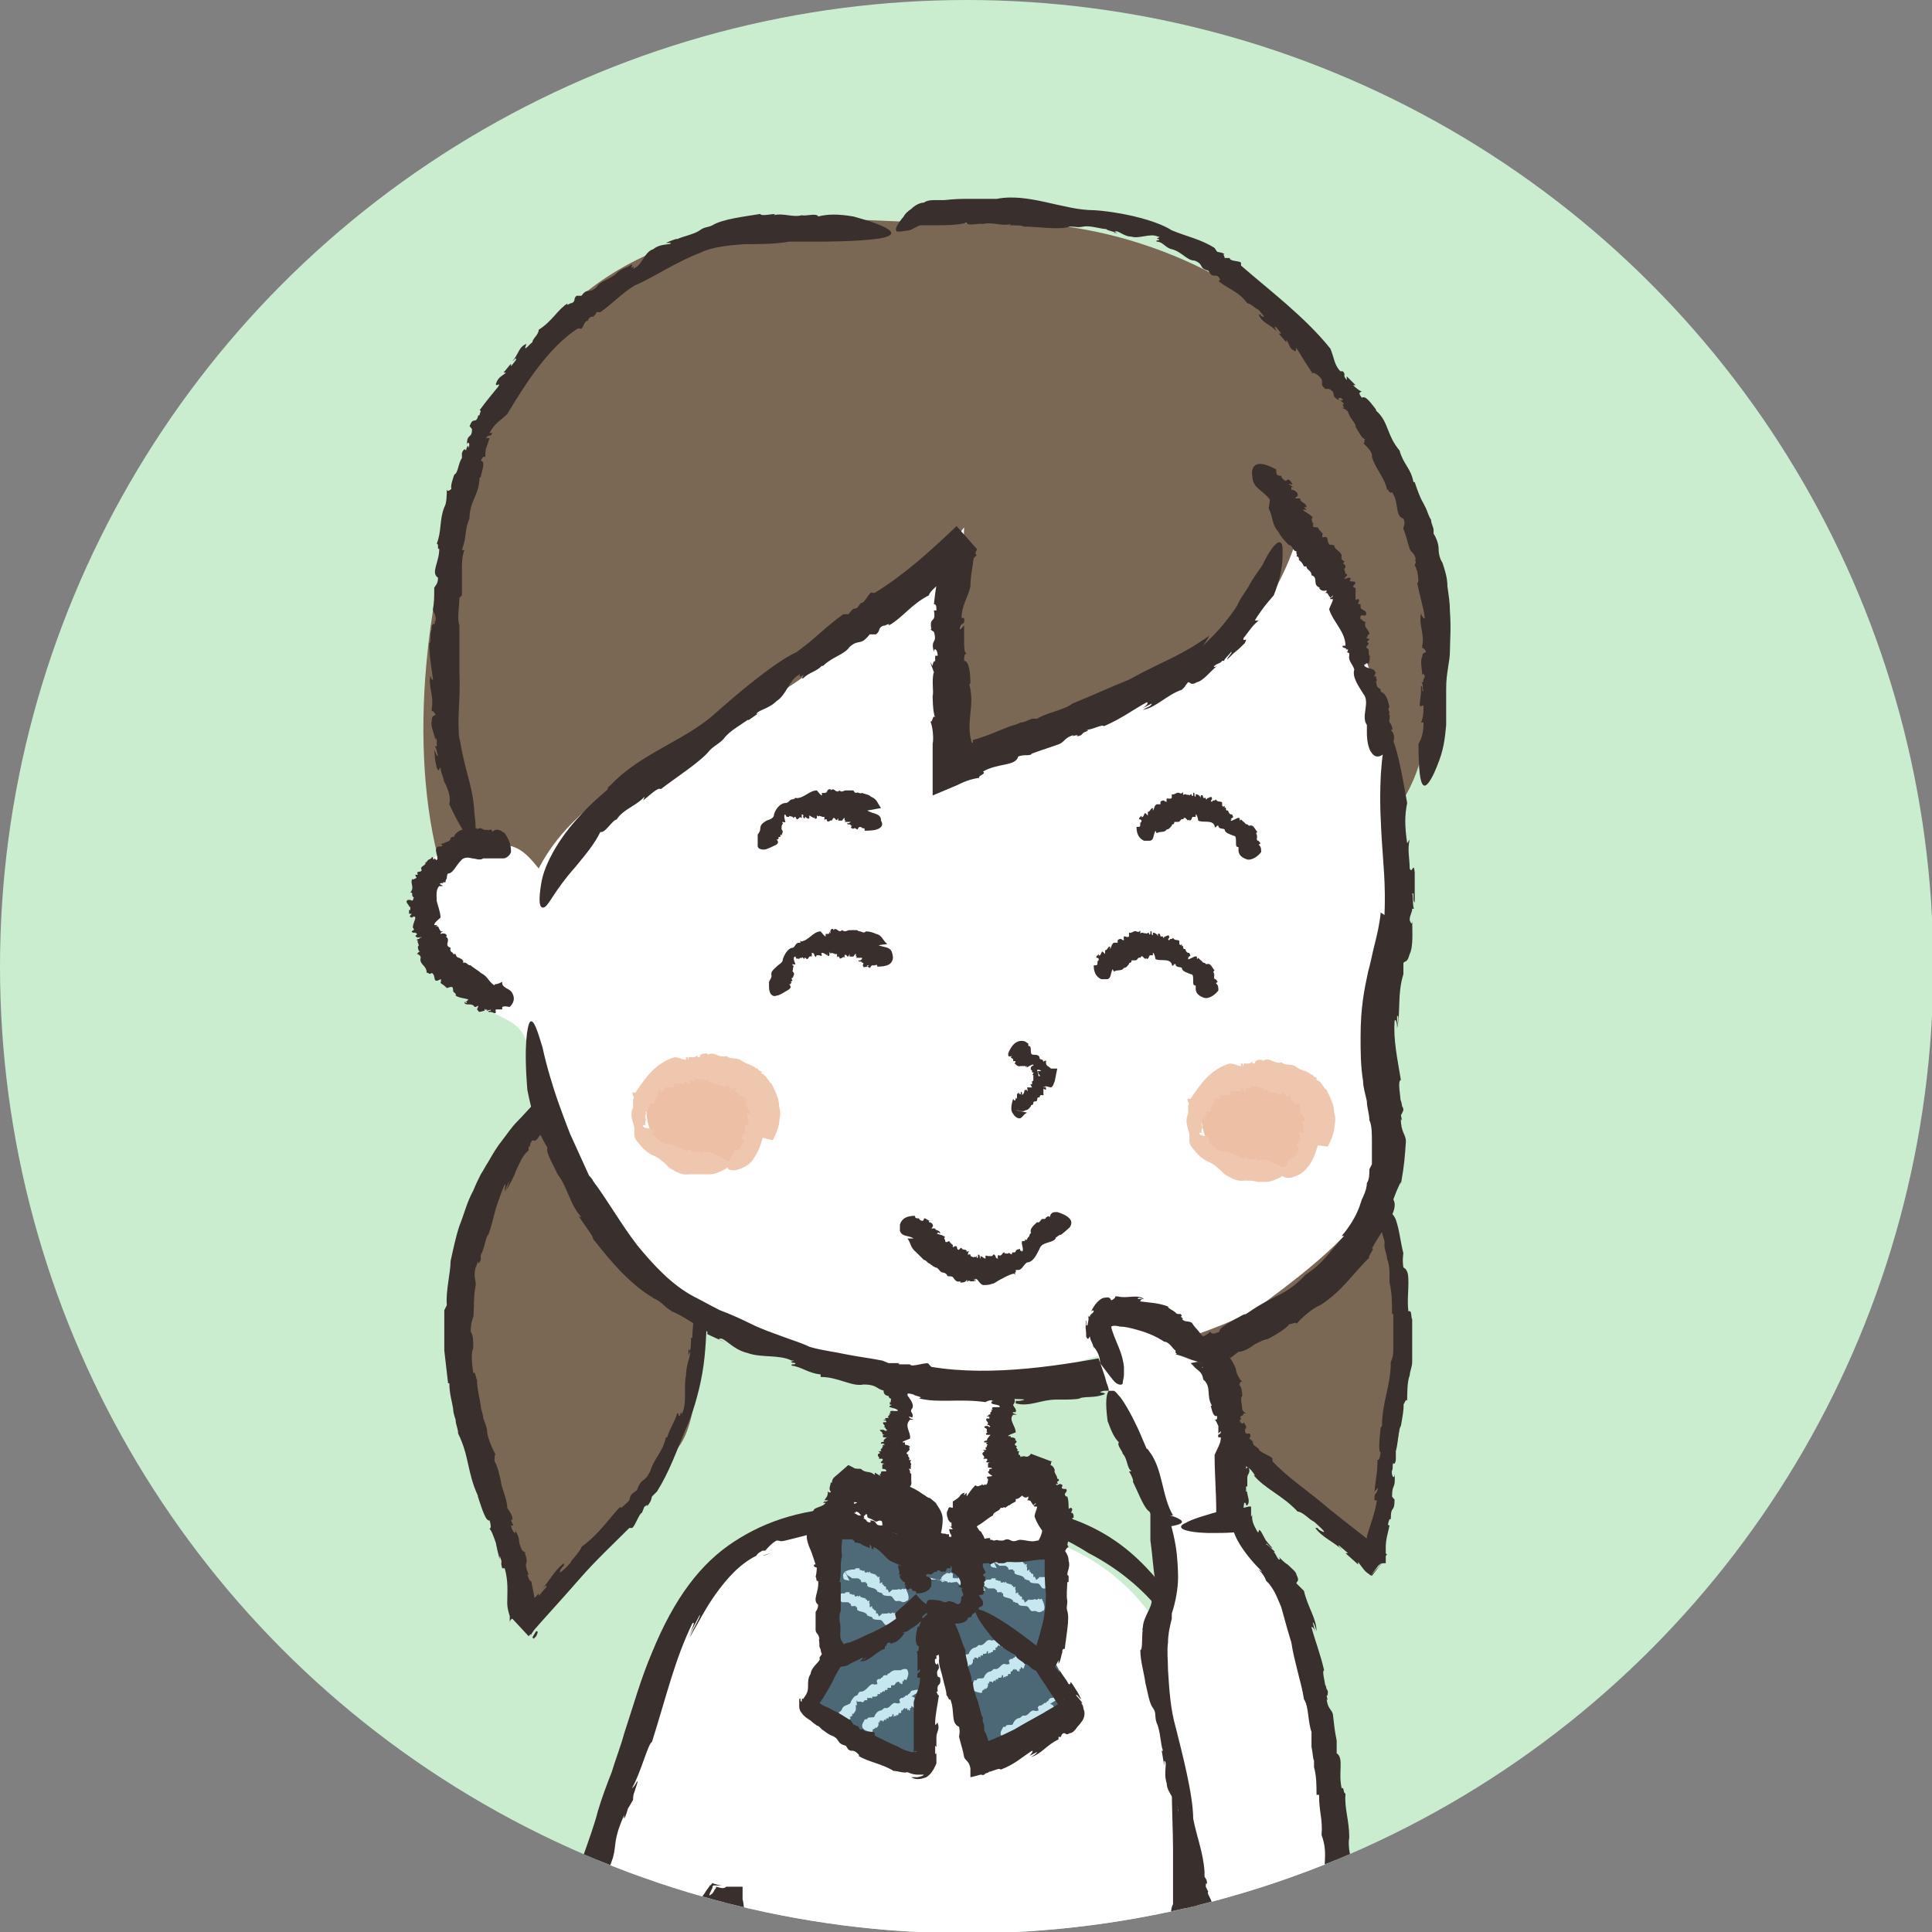 <?xml version="1.0" encoding="UTF-8"?>
<svg id="_レイヤー_1" data-name=" レイヤー 1" xmlns="http://www.w3.org/2000/svg" xmlns:xlink="http://www.w3.org/1999/xlink" version="1.1" viewBox="0 0 153.5 153.5">
  <rect x="0" y="0" width="153.5" height="153.5" fill="#808080" stroke="none"/>
  <defs>
    <style>
      .cls-1 {
        fill: #c6e6f0;
      }

      .cls-1, .cls-2, .cls-3, .cls-4, .cls-5, .cls-6, .cls-7, .cls-8, .cls-9, .cls-10, .cls-11, .cls-12 {
        stroke-width: 0px;
      }

      .cls-2 {
        fill: #edbfa5;
      }

      .cls-13 {
        clip-path: url(#clippath);
      }

      .cls-3 {
        fill: none;
      }

      .cls-4 {
        fill: #d2c0a5;
      }

      .cls-5 {
        fill: #4c6775;
      }

      .cls-6 {
        fill: #4e6977;
      }

      .cls-7 {
        fill: #efc6ae;
      }

      .cls-8 {
        fill: #7b6854;
      }

      .cls-9 {
        fill: #3a302e;
      }

      .cls-10 {
        fill: #fff;
      }

      .cls-11 {
        fill: #392f2c;
      }

      .cls-12 {
        fill: #caedd0;
      }
    </style>
    <clipPath id="clippath">
      <circle class="cls-3" cx="76.8" cy="76.8" r="76.8"/>
    </clipPath>
  </defs>
  <circle class="cls-12" cx="76.8" cy="76.8" r="76.8"/>
  <g class="cls-13">
    <g>
      <path class="cls-8" d="M107.2,30.6c-.8-1-1.6-2-2.6-2.9-7.1-6.8-16.7-10.5-26.5-10-5.8.2-11.3-.7-17.1,0-5.8.7-11.5,2.6-15.8,6.7-3.6,3.5-6.2,8-7.9,12.7-3.4,9.4-5,22.1-2.3,31.8,1.3,4.8,4.8,9.9,7.2,14.3,1,1.8,2.1,3.7,4,4.8,2.7,1.5,6.1.8,9.1.2,5-1.1,10.1-2.3,15.1-3.4,13.1-2.9,23-8,34.1-14.8,3.1-1.9,6.1-4.4,7.6-7.6,1.2-2.5,1.4-5.2,1.4-7.9,0-8-1.3-17.1-6.4-23.8h0Z"/>
      <path class="cls-8" d="M55.4,108.5c.2-1.4.2-2.8.3-4.2,0-3,.3-6,.2-9,0-1.2-1.8-14.2-2.2-14.1-2.7,1.1-5.3,2.3-7.7,3.9-4,2.8-6.7,7.2-8,11.8-1.6,5.3-1.5,9.6-.9,15.1.3,3.5,1.3,6.8,2.6,10.1.6,1.6,1.2,3.2,2,4.7.4.7.1,2.2,1.5.8,2.7-2.6,5.4-5.3,7.4-8.5,1-1.6,2.5-2.9,3.5-4.4,1-1.6,1.2-4.3,1.5-6.2h0Z"/>
      <g>
        <path class="cls-11" d="M41.9,91.1l-.2.2s0,0,.2-.2Z"/>
        <path class="cls-11" d="M54.8,103.5h0c0,0,0,0,0,0Z"/>
        <path class="cls-11" d="M35.8,100.2h0c0,0,0,0,0,0h0Z"/>
        <path class="cls-11" d="M42.8,87.3c-.7.7-1.2,1.3-1.7,1.8-.5.5-.8,1-1.2,1.5-.4.5-.7,1-1.1,1.7-.2.3-.4.7-.6,1-.2.4-.4.8-.6,1.3-.5.9-.7,1.8-1.1,2.8-.3.9-.5,1.9-.7,2.8,0,.9-.4,2.4-.3,3.5l-.2.4c0,.4,0,.8,0,1.2h0c0,.5,0,1.1,0,1.4h0s0,.6,0,.6h0c.1.8.2,1.8.3,2.6h.1c0,.8.2,1.4.3,2,0,.3.1.6.2.9,0,.4.2.7.2,1.1h0c.9,1.8.7,3.1,1.6,5-.1-.2,0,.1,0,.1.3.9.6,1.9.9,1.8.2.7,0,.6,0,.7.1,0,.3.5.5,1.1v-.2c-.1,0,.3,1.5.3,1.5v-.3c.3.8,0,.3.2,1h.2c.3,1.1.2,1.8.2,2.8,0,.3.1.7.2,1,0,.2,0,.3,0,.4h0c0,.1,0,.1,0,.1,0,0,0-.2.2-.3l1.3,1.4c1.3-1.5,2.7-3,4-4.5,1.3-1.5,2.7-2.8,4-4.1h.2c.2,0,.6-1.2.8-1.2l.2-.5c.1,0,.3-.3.2,0,.3-.4.3-.4.4-.8l.4-.4c1-1.6,1.5-3.1,2.3-5,.5-1.1,1-2.7,1.3-4.4.3-1.7.3-3.4.4-4.7,0-3.5.7-7.7,0-11.3,0-.1,0-.4,0-.4,0-1.1-.2-2.2-.3-3.3,0,0-.1-1-.3-2.3-.2-1.3-.6-2.9-.9-4.1-.1-.5-.4-1.4-.7-1.7-.1-.2-.2-.3-.2-.3,0,0-.1,0,0,.1,0,.5,0,1.7.1,4.8h0c.2,1.7.3,2.8.7,4-.2.2.2,1.4,0,1.9h0c.3,1,0,2.2.3,3.2,0,0,0,0-.1-.3,0,.8.2,1.8,0,1.9.1,1.8,0,4.3.3,5.5h0c.2.6,0,.8,0,1.5,0,0,0,0,0,0,.1.7-.1,2.1-.1,2.7h-.1c0,.5,0,1-.2,1.4v-.5c.4.2-.2,1-.2,2.1-.2.9.1,2.1-.3,3,0,.5,0-.5-.2.2-.2,0,0-.3-.2-.2-.2.7-.5,1-.8,1.9h-.1c-.2,1.1-1,1.8-1.2,2.6-.5,1.1-.7.5-1.1,1.6l-.4.3c-.3.4,0,.4-.5.8,0,0-.5.5-.4.2-.9.9-1.6,2.1-3.1,3.2-.1.4-.8,1-.9,1.3,0,0-1.2,1.3-.7.4,0,0,.2-.2.2-.2v-.2c-.8.6-1.1,1.4-1.8,2.1.2-.2.5-.5.4-.2l-.6.7v-.2c0,0-.9,1-.9,1h.2c-.5.4-.8.4-1.2,1.1l1.5,1.5c0,0,.1-.1.2-.2.2-.4.1-.4,0-.4,0,0-.2.3-.3.5l-1.3-1.4c.1,0,.2-.1,0,0l1.2,1.2c0-.1.2-.3.3-.5,0-.1,0-.2,0-.3,0,0,0-.2,0-.3v-.5c0-.3,0-.6,0-.9,0-.6-.2-1.2-.3-1.8-.1.1-.2-.2-.3-.5h.1c-.5-1.2.1-.6-.3-1.7h.1c0,0-.3-.2-.3-.2-.5-1,0-.6-.6-1.7.2.5-.2.3-.3-.3h.2c-.1-.2-.2-.3-.2-.5.1.2.2,0,0-.4l.2.3-.5-.8c0-.7-.5-1.7-.5-2.1,0,0-.3-1.5-.6-1.7.2.3,0-.6.2-.4-.2-.3-.7-1.4-.7-1.9h0c0-.3-.2-.7-.3-1,0-.3-.2-.7-.2-1-.1-.7-.3-1.3-.3-2.1-.1,0-.1-.7-.3-.5-.1-.8-.2-1.5,0-2,0-.6,0-1-.2-1.3,0-.7.1-.8.2-1.2v.2c.1-1.3,0-1.7.2-2.7,0-.5-.2-.6,0-1.5,0,.3,0,0,.2-.4,0,.2,0,.3.2-.1,0,0,0-.2,0-.2,0,0,0,0,0,0,0-.5,0-.4,0-.2,0,0,0,0,0,0,.3-.5.4-1.5.6-1.6.3-.8.4-1.4.6-2.1.2-.6.4-1.2.7-1.9.1,0,0,.2,0,.6.1-.3.2-.6.4-.9,0,0-.2.5-.3.8.3-.5.6-1,.8-1.6.3-.6.5-1.2,1-1.6v-.3c0,0,.1,0,.1,0,0,0,0-.3.2-.5.2,0,.2.2.6-.4.4-.3.9-1.2,1.3-1.7-.3.3-.2.1-.2,0,.2-.2.5-.3.6-.5h.1c-.2,0,.5-.6.6-.8.2,0-.3.4-.3.6,1-.9.5-.5,1.5-1.4.5-.5-.2,0,0-.3.5-.4.9-.9,1.5-1.3h-.3c.9-.7,1.5-1.2,2.3-1.5.9-.7,1.6-1.2,2.2-1.6.6-.4,1.1-.7,1.5-.9.2-.1.3-.2.4-.2,0,0,.1,0,.2,0,0,0,0-.2-.1-.3-.3,0-1.1,0-1.8.3-.7.2-1.3.5-1.3.5-.3.1-.5.2-.7.3-.2,0-.4.2-.6.3-.4.2-.7.4-1,.6-.7.4-1.2.9-1.8,1.3-1.2.9-2.3,2-3.8,3.7h0Z"/>
      </g>
      <path class="cls-8" d="M92.9,105.6c-.3-1.3-.6-2.7-.8-4.1-.5-2.9-1.1-5.9-1.3-8.9-.1-1.2,0-14.3.3-14.2,2.8.7,5.6,1.5,8.2,2.9,4.3,2.2,7.6,6.3,9.5,10.6,2.2,5,2.8,9.3,2.9,14.8.1,3.5-.4,6.9-1.2,10.3-.4,1.6-.8,3.4-1.3,4.9-.3.8.2,2.2-1.4,1-3-2.3-6.1-4.5-8.4-7.4-1.2-1.5-2.9-2.6-4-3.9-1.2-1.5-1.8-4.1-2.3-5.9h0Z"/>
      <g>
        <path class="cls-11" d="M104.9,85.5l.2.2s0,0-.2-.2Z"/>
        <path class="cls-11" d="M91.4,100.8h0c0,0,0,0,0,0Z"/>
        <path class="cls-11" d="M108.9,95.6h0s0,0,0,0h0c0,0,0,0,0,0Z"/>
        <path class="cls-11" d="M101.3,84.5c.7.6,1.2,1.1,1.7,1.6.4.5.8.9,1.2,1.4.4.4.7.9,1.1,1.4.2.3.4.5.6.8.2.3.4.7.7,1.1.5.7.9,1.6,1.3,2.3.4.8.7,1.6,1.1,2.4.4.7.7,2.2,1,3.1v.4c0,.3.2.7.2,1h0c.2.5.2,1,.2,1.3h0s0,.6,0,.6h0c.2.8.2,1.7.2,2.5h.1c0,.8,0,1.4,0,1.9,0,.3,0,.6,0,.9,0,.3,0,.6-.2,1h0c0,2-.7,3.1-.7,5.2,0-.3,0,0-.1,0-.1.9-.2,2,0,2-.1.7-.2.6-.3.6.1,0,0,.6,0,1.2v-.3l-.2,1.6.3-.3c-.2.8-.3.2-.3,1h.2c-.2,1.2-.5,1.8-.8,2.9,0,.4,0,.7,0,1.1s0,.4,0,.6c0,.1,0,.2,0,.4,0,0,0,.2,0,.3,0,.1.2.4.4.5l1.2-1.5c-1.5-1.2-3.1-2.4-4.7-3.7-1.5-1.3-3.2-2.4-4.4-3.7v-.2c0-.2-1.1-.5-1.1-.8l-.4-.3c0-.1-.2-.3,0-.2-.3-.3-.3-.3-.6-.5l-.2-.4c-1-1.4-2-2.5-2.8-4.2-.4-1-1-2.5-1.6-4-.6-1.5-1-3.1-1.3-4.3-1-3.3-.7-7.5-1.2-11,0-.1,0-.4,0-.4,0-1.1,0-2.2,0-3.2,0,0,0-1,0-2.3,0-1.3,0-2.8,0-4.1-.3-1.6-.3-3.8-1.6,2.5h0c-.2,1.7-.2,2.9,0,4.1-.3.2,0,1.5,0,1.9h0c.2,1.1,0,2.2.2,3.3,0,0,0,0-.1-.3,0,.8.2,1.8,0,1.9.2,1.8.5,4.4.9,5.6h0c.3.6.2.8.4,1.5,0,0,0,0,0,0,.3.7.5,2.1.7,2.7h0c.1.5.3,1,.4,1.5v-.5c.2,0,0,1.1.5,2.1.3,1,1.3,1.7,1.6,2.7.3.4-.4-.3,0,.3-.1,0-.2-.3-.3,0,.4.6.4,1.2.9,1.9h0c.8,1,1.1,2.1,1.7,2.6.8.9.2.9,1.2,1.7l.2.5c.4.4.4.2.8.6,0,0,.5.6.2.4.9,1.1,2.3,1.6,3.5,2.9.4,0,1,.7,1.3.8,0,0,1.4,1.2.5.7,0,0-.2-.1-.2-.2h-.2c.6.8,1.5,1.1,2.2,1.8-.2-.2-.5-.5-.3-.4l.7.6h-.2c0,0,1,.9,1,.9v-.2c.4.5.5.8,1.1,1.1l.7-.9s0,0,0-.1c0,0,.2,0,.2,0,0,0,0,0,0,0,0,0-.2,0-.3.2l-.7.8c0-.1-.2-.2,0,0l.6-.8c0,0,.2-.2.3-.2,0,0,.2,0,.2,0h.1v-.2c0,0,0-.2,0-.3,0-.2,0-.5,0-.8,0-.6.2-1.2.3-1.7-.2,0-.1-.2,0-.5h.1c0-1.2.3-.4.3-1.6h0c0,.1-.2-.2-.2-.2,0-1.1.3-.5.2-1.8,0,.5-.3.2-.2-.4v.2c.1-.3,0-.4.1-.7,0,.2.2.1.2-.3v.3c0,0,0-.9,0-.9.2-.7.2-1.8.4-2,0,0,.3-1.5.2-1.8,0,.3.2-.5.3-.2,0-.4,0-1.6.2-2h0c0-.3.2-.7.2-1.1,0-.4,0-.8,0-1.2,0-.7,0-1.4,0-2.2-.1,0,0-.8-.3-.6-.1-.8,0-1.6,0-2.2,0-.6,0-1.1-.4-1.3-.1-.7,0-.9,0-1.3v.2c-.3-1.3-.3-1.8-.6-2.7-.2-.5-.5-.5-.7-1.4.2.2,0-.1,0-.4,0,.2.2.2,0-.2,0,0-.1-.1-.2-.2,0,0,0,0,0,0-.2-.5-.2-.4-.2-.2,0,0,0,0,0,.1,0-.6-.6-1.5-.5-1.7-.4-.8-.8-1.4-1.2-2-.4-.6-.8-1.1-1.2-1.7,0-.2.2,0,.5.4-.2-.3-.4-.6-.6-.8.1,0,.4.4.6.7-.2-.6-.7-1.1-1.1-1.5-.4-.5-.9-1-1.3-1.6l-.3-.2h0c0,0-.3-.2-.5-.3,0-.2.2-.2-.3-.7-.3-.4-1.2-1-1.8-1.4.3.3.2.2,0,.2-.3-.2-.4-.4-.6-.5h0c0,0-.8-.6-1-.6,0-.2.5.2.6.2-1.1-.8-.6-.4-1.8-1.2-.7-.3,0,.2-.3.1-.6-.3-1.2-.6-1.8-1l.2.2c-1.1-.5-1.8-.8-2.5-1.3-1.1-.3-2-.6-2.6-.6-.5,0-.9-.2-1.2-.2,0,0,0,0-.1,0,0,0,0,0,0,0,0,0,0,.1,0,.2,0,0,.1,0,.3,0,.3.2.7.6,1,.9s.5.3.5.3c.4.2.7.3,1,.5.3.2.7.3,1,.4.6.3,1.2.6,1.9.9,1.2.6,2.6,1.3,4.2,2.5h0Z"/>
      </g>
      <g>
        <path class="cls-10" d="M93,131.2c-2-5.2-7.8-9.4-13.4-9.4-5.7-.7-13-1.9-18.5.7-7.5,3.5-8.7,12.3-11.3,19-3,7.6-4.9,15-8.5,22.1-2.3,4.5-2,13.3-5,16.5.7-.8,4.7,2.4,5.3,2.7,1.7.8,2.8,1.3,3.6-1,2.2-6,4-12.2,6.7-18,1.1-2.5,2.7-4.8,3.5-7.4.3-.9.2-1.9.6-2.9.3-.8,2-2.8,2-3.4.5,5.1.2,10.2-.8,15.2-.8,4-.2,8.5,1.3,12.3,11.6.2,23.2.4,34.8.6.6-3.2,1.8-6.2,2.5-9.4.1-.7.3-1.3.3-2,0-.9-.2-1.7-.3-2.6-1.1-5.4-1.3-10.9-.9-16.4.3-4.4-.7-8.9-.9-13.3,0-1.1-.3-2.3-.7-3.4h0Z"/>
        <g>
          <path class="cls-11" d="M61.2,123.4l-.6.2s.2,0,.6-.2Z"/>
          <path class="cls-11" d="M47.3,143.8s0,0,0,0c0,0,0-.1,0-.2v.2c0,0,0,0,0,0Z"/>
          <path class="cls-11" d="M68.5,119.7c-4.6.1-7.6,1.1-10.2,2.8-2.6,1.7-4.7,4.4-6.5,8.8-.9,2.1-1.5,4.3-2.2,6.4-.3,1.1-.7,2.1-1,3.1-.4,1-.8,2.1-1.1,3.1-.5,2-1.9,5.3-2.5,7.6l-.4.8c-.2.8-.5,1.7-.8,2.4h0c-.3,1.1-.9,2.4-1.1,2.9h0c0,0-.5,1.3-.5,1.3v-.3c-.3,1-.7,2-1.2,2.9s-.5.9-.7,1.4c-.2.5-.5,1-.7,1.5h.2c-.8,2-1,3.4-1.3,4.8-.2,1.4-.4,2.7-.9,4.4h0c-.1,1.2-.4,2.4-.8,3.3-.4,1-.8,1.8-1.4,2.4l1.7,1.6c-.2.2-.4.3-.5.3,0,0,0,0,0,0,0,0,.2,0,.4.1.3.1.7.4,1,.6.7.4,1.5,1,2.5,1.5-.5-.3.2.2.1.2.1,0,.3.2.5.3l.4.2c.3.1.6.2.9.4.3.1.7.2,1.2.2.4,0,.9-.2,1.3-.4.7-.5.9-1,1-1.3.1-.3.1-.5,0-.6.6-1.6.6-1.2.8-1.4-.1,0,.3-1.4.7-2.6v.6c-.1,0,1-3.5,1-3.5l-.5.6c.7-1.8.5-.4,1-2.1h-.2c.9-2.6,1.8-3.9,2.9-6.3.6-1.4,1.2-2.9,1.8-4.2.7-1.4,1.5-2.7,2.1-4.3.3-.8.6-1.6.9-2.4.3-.9.3-1.8.4-2.4,0-.2,0-.3.1-.5h0c0-.1,0-.1,0-.1,0,0,0-.1,0-.2.2-.3.4-.6.6-.9.2-.3.5-.7.7-1,.1-.2.2-.4.3-.6,0-.1.1-.2.2-.4v-.3c.1-.1.1-.3.1-.4l-2,.2c.5,4.6.3,9.2-.6,13.3l-.2.4c-.1,0-.2.7-.2,1.5,0,.8,0,1.6-.2,1.8,0,.4,0,.8,0,1.2,0,.3,0,1.1-.2.5,0,1.1,0,1.2.2,2,0,.4,0,.8,0,1.2.2,2.2.8,4.1,1.5,6l.3.8h.8c2.1,0,4.2,0,6.5,0,5.4.4,15.6.3,21.4.2,2.2,0,4.5,0,6.9,0h.7s.2-.7.2-.7c.7-3,2-6.1,2.8-9.4.2-.8.4-1.8.3-2.7,0-.9-.2-1.8-.4-2.6-.3-1.5-.5-3.1-.8-4.6,0-.3-.1-1-.2-.9-.2-2.5-.3-5.1-.2-7.6,0,0,0-.6,0-1.5,0-.9.2-2.4,0-3.9-.1-3.2-.8-6.9-1.1-9.7,0-.4,0-.7-.1-1,0-.4,0-.7-.2-1-.1-.6-.3-1.1-.5-1.5-.3-.8-.6-1.1-.7-.8,0,.3.2,1.2.2,2.9,0,.8,0,1.9,0,3.2,0,1.3,0,2.8.1,4.6v-.2c0,2.1.1,3.8.1,5.2,0,.8,0,1.5,0,2.2,0,.7,0,1.5,0,2.2-.4.5,0,3.5,0,4.5h0c.4,2.5.2,5.3.9,7.8,0,0-.1-.1-.2-.7.2.9.4,2,.6,2.8.1.8,0,1.3,0,1.4,0,.7-.2,1.7-.5,2.6s-.5,1.9-.8,2.9c-.6,2-1.1,3.9-1.3,5.5l1-.8c-.6,0-1.1,0-1.5,0h.2c-1.6.1-2,0-3.8,0,0,0-.2,0-.2,0-1.7.2-5,0-6.4,0h0c0-.1-3.4-.2-3.4-.2h1.3c-.4.4-2.6-.2-5.1,0-2.3,0-4.7.7-7.1.4-1.2.1,1-.2-.7-.2,0-.2.8-.1.4-.3-1.7,0-2.8-.2-4.8-.1h0c-1.2,0-2.3,0-3.3-.1l.8.5c-.4-1.2-.7-2.4-1-3.3-.3-1.3-.3-1.8-.3-2.3,0-.5,0-.9-.2-2.3,0-.4.1-.7.2-1.1,0-1.2-.2-.9,0-2.1,0,0,.2-.4.2-.7,0-.3.2-.6.1-.2.8-3.1.8-6.5,1.1-10.7-.2-.9-.2-3-.4-3.7,0,0,0-.5,0-1h-1.3c-.2.2-.4.1-.8,0,0,0,0,0,0,0,0,0,0,.2-.1.2-.1.2-.2.4-.3.4-.2.2-.2.1.1-.5,0,0,0-.2.1-.2,0,0,0,0,0,0,0,0-.2,0,.2,0,.1,0,.2,0,.3,0,0,0,.1,0,.2,0-.1,0-.7-.1-.8-.2,0,0,0,0,0,0,0,0-.1.2-.2.2-.1.2-.3.4-.4.6-.3.4-.6.9-.9,1.4,0,.1-.2.3-.2.5,0,0,0,.2-.1.3v.2c-.2.3-.2.6-.3.9,0,.6-.1,1.1-.2,1.6.2-.5.3-1.5.3-.9,0,.7-.2,1.2-.5,1.9v-.4c-.3.9-.7,1.8-1.2,2.7l.3-.3c-.8,1.3-1.3,1.7-1.9,3.4-.3.8.9-1.3.1.3-1,1.9-2.4,4.8-3.4,7.4.2-.2,0,.5-.2,1.2h-.2c-.8,2.8-.7.9-1.5,3.7v-.3.8c-.5,2.5-.7,1.2-1.3,4,.3-1.1.5-.4,0,.9v-.4c-.2.7-.3,1-.5,1.4,0-.2,0-.3,0-.2,0,0,0,.2-.2.3,0,.1-.1.3-.2.5,0-.2,0-.4,0-.6,0,.6-.3,1.1-.3,1.1,0,0-.2,0-.5-.2-.2,0-.4-.1-.6-.2h-.3c0-.1,0-.2,0-.2h0c-.7-.6-1.4-1.1-1.7-1.3,0,0-.5-.4-1.2-.8s-.8-.4-1.3-.6c-.2-.1-.5-.2-.9-.2-.2,0-.4,0-.7,0-.3,0-.7.2-.9.5l1.8,1.6c.2-.2.3-.4.4-.6-.2.4,0,.1.3-.2.2-.3.5-.6.4-.3.2-.5.6-1.5.9-2.4.3-1,.5-1.9.7-2.4v.2c.5-2,.7-3.7,1-5.3.3-1.6.5-3.2,1.2-4.7-.2,0,.5-1.4.2-1.2,1.5-3.5,3.2-6.1,3.1-7.6.6-1.6.8-1.8,1.2-2.6v.4c.9-3,1.2-3.9,2-6.1.3-1.1,0-1.4.9-3.4-.1.7.2-.1.4-.9-.2.5-.2.6.3-.3,0-.1,0-.4.1-.6,0,0,0,0,0,0,.4-1.2.3-1,0-.5,0,0,0,0-.2.2.7-1.2,1.3-3.6,1.6-3.7,1.2-3.8,1.8-6.5,3.2-9.4.3-.3,0,.4-.4,1.3.3-.7.7-1.4,1-2,.1.1-.6,1.2-.8,1.8.7-1.2,1.3-2.4,2.1-3.5.8-1.1,1.8-2.3,3.2-3,.1-.2.3-.3.5-.4h.2c0,0,.5-.6.9-.8.5,0,0,.2,1.5-.2,1.2-.3,3.3-.9,5-1-.9,0-.6,0-.2-.1.8,0,1.2,0,1.8,0v.2c-.2-.2,2.2-.2,2.5-.2.4.2-1.2,0-1.4.2,1.6,0,2,0,2.4.1.4,0,.8,0,2.4.2,1.7,0-.3-.2.5-.3,1.2.1,2.3.2,3.6.3h0c.4,0,.8,0,1.2.1-.2,0-.3-.1-.5-.2,2.8,0,4.4.9,6,1.9,2.3,1.2,3.9,2.6,5,3.8,1.1,1.2,1.7,2.1,2.1,2.8.8,1.3.9,1.1.8.3-.2-.8-.8-2.3-1.5-3.4-.7-1.2-1.5-2-1.5-2-1.7-1.9-3.5-3.1-5.4-3.9-1.9-.8-3.9-1.2-6-1.2h.2c-1.5-.1-3.2-.3-5-.4-1.8-.1-3.9-.3-6.3-.2h0Z"/>
        </g>
      </g>
      <path class="cls-10" d="M71,109.3c0,0,0,.3,0,.8,0,.7,0,1.4,0,2.1-.2,1.6-.4,2.8-.2,4.3.2,1.3-.5,2.3.6,3.4,1.1,1.1,3.1,3.8,4.7,3,.9-.5,1.9-1.5,2.5-2.3.3-.4.9-1.2,1-1.7.2-1-.2-2,0-3.1.2-1.2.2-2.4,0-3.6-.1-.7-.2-3.1-.8-3.5-.6-.4-2.7,0-3.3,0-1.2.2-2.6,0-3.8.3-.4,0-.6,0-.7.2h0Z"/>
      <g>
        <path class="cls-11" d="M69.8,118h0s0,0,0,0Z"/>
        <path class="cls-11" d="M70,110.8h0,0Z"/>
        <polygon class="cls-11" points="72.3 117.1 72.3 117.1 72.3 117.1 72.3 117.1"/>
        <path class="cls-11" d="M72,118.6c.1-.4.5-.5.4-.9,0-.2,0-.4,0-.6-.2-.1,0-.2-.2-.4h.2c0,0-.1-.1,0-.2h0c-.1,0,0-.1,0-.2h0,0c0,0,0,0,0,0-.1-.1-.1-.2,0-.3h-.2c.2-.2-.2-.3,0-.4h0c-.5-.2.3-.3,0-.6,0,0,0,0,.1,0,0,0,0-.2-.4-.2,0,0,.1,0,.2,0-.2,0-.2,0-.2-.1h0s0-.1,0-.1h-.3c0,0,.4,0,.3,0h-.2c0-.1.4-.2.6-.3.1-.5-.5-1,0-1.5h.2c.3,0-.4-.1-.2-.2h-.1c0,0,0-.1.2,0,0,0,0,0-.1,0h.2c.1-.3-.2-.4-.1-.6.3-.3,0-.7-.2-1-.4-.3.6-.9.1-1.2,0,0,0,0,0,0v-.3s0-.4-.3-.7c-.3-.2-.8-.2-1.8.5h0c-.1.2-.1.3.2.4-.3,0,0,.2-.1.2h0c.3,0-.2.2,0,.3,0,0-.1,0-.1,0,0,0,.1.2,0,.2,0,.2,0,.4.3.5h0c.2,0,0,0,.2.2,0,0,0,0,0,0,.2,0,0,.2.1.3h-.1v.2s0,0,0,0c.4,0-.2.1,0,.2,0,0,.8.2.6.3.2,0-.3,0-.2,0-.2,0-.1,0-.3,0,0,0-.2.1,0,.2h-.2c.3.1-.2.2,0,.3.1.1-.5,0-.2.2h-.2c0,.1.3,0,.2.2-.1,0,0,0-.2,0-.2.1.3.3,0,.4.3,0,0,.1.3.2-.1,0,0,.2-.3,0,0,0,0,0,0,0h-.2c-.3,0,.2.2.1.3,0,0,0,0,.1,0h0c0,0-.1,0-.1,0h0c0,.1.2.1.2.1,0,0-.3,0-.1.2.1,0,.2,0,.3,0-.1,0-.3.2-.3.3.2,0,.2,0,.2,0h-.2c.2.1-.3,0-.2.2h-.1.3c.3.2-.3,0,0,.2,0,0,.3,0,.3,0h-.2s0,0,0,0c0,0-.2,0-.2,0h-.2s.3,0,.3,0c-.2,0,0,.2-.2.2,0,0-.1.2.1.2-.1,0-.2,0-.4,0,.2,0,.3.2.1.2h0c-.2.2.2.3,0,.4.2,0,0,0,.3,0,.2.2-.5.3.2.4,0,0-.2,0-.2.1h0c0,.1,0,.2,0,.3,0,0,.4,0,.3.2-.1,0-.1,0-.1,0,0,0,0,0-.2,0,0,0,0,0,0,0h0c0,0,0,0,0,0h0c-.2,0,0,.2-.2.2,0,.2.3.3.3.5-.1,0-.2,0-.3,0h0c-.2,0,0,0-.1,0-.3,0,.2.3,0,.4h.1s0,0,0,0c0,0,.2,0,.2,0-.2,0-.3,0-.3,0-.1,0,0,.2.1.2,0,0,.1,0,.2,0,0,0-.1,0,0,0h-.2c.2,0,.2,0,.3.1-.2,0-.1,0-.2,0v.2c.1,0,.2,0,.3,0,0,0,.2.2,0,.2h.2c.1.1,0,.2,0,.3,1.3,1.1,1.9.4,1.9.4.4-.3,0-.6-.1-1.1h0Z"/>
      </g>
      <g>
        <path class="cls-11" d="M78.8,117.6h0s0,0,0,0Z"/>
        <path class="cls-11" d="M78.2,110.3h0,0Z"/>
        <polygon class="cls-11" points="81.2 116.3 81.2 116.3 81.2 116.3 81.2 116.3"/>
        <path class="cls-11" d="M81.1,117.7c0-.4.4-.5.2-.9,0-.2,0-.4-.1-.6-.3,0,0-.2-.2-.3h.1c0,0-.1-.1,0-.2h0c-.1,0,0-.1-.1-.1h0,0c0,0,0,0,0,0-.1,0-.1-.2,0-.3h-.2c.2-.2-.2-.2,0-.4h0c-.5-.2.3-.3-.2-.5,0,0,0,0,.1,0,0,0,0-.2-.4-.2,0,0,.1,0,.2,0-.2,0-.2,0-.2,0h0s0-.1,0-.1h-.3c0,0,.3,0,.3,0h-.2c0-.1.4-.2.6-.3,0-.5-.6-1-.2-1.4h.2c.3,0-.4-.1-.2-.2h-.1s0,0,.2,0c0,0,0,0-.1,0h.2c.1-.3-.2-.4-.2-.6.3-.3,0-.7-.2-.9-.4-.3.6-.9,0-1.2,0,0,0,0,0,0v-.3s0-.4-.3-.7-.8-.2-1.8.5h0c-.1.2-.1.3.2.4-.3,0,0,.2-.1.2h0c.3,0-.2.2,0,.3,0,0-.1,0-.1,0,0,0,.1.2,0,.2,0,.2,0,.4.3.5h0c.2,0,0,0,.2.2,0,0,0,0,0,0,.2,0,0,.2.2.3h-.1s0,.2,0,.2h0c.4,0-.2,0,0,.2,0,.1.8.1.6.3.2,0-.3,0-.2,0-.2,0-.1,0-.3,0,0,0-.2.1,0,.2h-.2c.3.1-.2.3,0,.3.1.1-.4.1-.1.2h-.2c0,.1.3,0,.2.2-.1,0,0,0-.2,0-.2.2.3.3,0,.5.3,0,.1.1.3.1-.1,0,0,.2-.2,0,0,0,0,0,0,0h-.2c-.3.1.2.2.1.3,0,0,0,0,.1,0h0c0,0-.1,0-.1,0v.2c0,0,.1,0,.1,0,0,0-.3.1-.1.2.1,0,.2,0,.3,0,0,0-.2.2-.3.4.2,0,.2,0,.2,0h-.2c.2.1-.3,0-.2.2h-.1.3c.3,0-.3,0,.1.2,0,0,.3,0,.3,0h-.2s0,0,0,0c0,0-.2,0-.2,0h-.2s.3,0,.3,0c-.2,0,0,.2-.2.2,0,0,0,.2.1.2-.1,0-.2,0-.4,0,.2,0,.3.1.1.2h0c-.2.2.3.3,0,.5.2,0,0,0,.3,0,.2.2-.4.3.3.3,0,0-.2,0-.2.1h0c0,.1,0,.2,0,.3,0,0,.4,0,.3.1-.1,0-.1,0,0,0,0,0,0,0-.2,0,0,0,0,0,0,0h0c0,0,0,0,.1,0,0,0,0,0,0,0-.2,0,0,.2-.2.2,0,.2.3.3.4.4-.1,0-.2,0-.3,0h0c-.2.1,0,0-.1,0-.3.2.3.2,0,.4h.1s0,0,0,0c0,0,.2,0,.2,0-.1,0-.3,0-.3,0-.1,0,0,.2.2.2,0,0,0,0,.2,0,0,0-.1,0,0,0h-.2c.2,0,.2,0,.3.1-.1,0-.1,0-.2,0,0,.1,0,0,0,.2.2,0,.2,0,.4,0,0,0,.2.1,0,.2h.2c.2,0,.1.1,0,.2.8.4,1.2.3,1.5.2s.4-.3.4-.3c.3-.4-.2-.5-.4-.9h0Z"/>
      </g>
      <path class="cls-10" d="M38.9,67c-2.2,0-4.5.3-5.1,2.3-1.1,4.2,1.1,9.1,5,11,.8.4,1.6.7,2.2,1.2,1.8,1.5,1,5.6,2.1,7.7,1,2.1,2.7,3.9,4,5.8.9,1.4,1.9,2.8,2.7,4.3,3.2,5.9,7.7,6.7,13.6,8.3,4.4,1.3,7.9,1.9,12.6,1.9s4.7-.2,7-.3c3.3-1.4,6.7-2.2,10.3-2.5,2.5-1,5.1-1.7,7.3-3.3,3.6-2.7,7.8-5.9,9.6-10.1,1.7-3.9-1.1-7.8-.7-12,.2-2.9,1.1-5.8,1.7-8.6.5-2.7.5-5.1.2-7.7-.9-7.2-3.2-16.8-8.4-22.1-3.9,12.1-15.9,15.2-27,16.7.2-5.9.4-11.8.6-17.7-4.6,6.1-10.7,10.8-17.1,14.7-5.7,3.6-13.4,6-16.7,12.4-1.3-1.6-1.8-1.9-3.9-2h0Z"/>
      <g>
        <path class="cls-11" d="M112.8,52.3v-.2c0,0,0,0,0,.2Z"/>
        <path class="cls-11" d="M86.3,18.5h0,0Z"/>
        <path class="cls-11" d="M114.5,44.7h0s0,0,0,0h0Z"/>
        <path class="cls-11" d="M114.9,54.7c0-1.3.3-2.1.3-3,0-.8.1-1.7,0-3.1,0-.7-.1-1.3-.2-2,0-.7-.2-1.3-.4-1.9-.2-.3-.3-.7-.3-1.1,0-.4-.2-.9-.4-1.2v-.3c0-.2-.2-.5-.2-.8h0c-.2-.3-.3-.7-.4-.9h0l-.2-.4h0c-.3-.5-.5-1.1-.7-1.7h-.1c-.2-1.1-.8-1.4-1.1-2.5h0c-.5-.6-.7-1.1-.9-1.6-.2-.5-.4-1.1-1-1.6.1.1,0-.1,0-.1-.4-.5-.8-1.1-1.1-.9-.3-.4-.2-.4,0-.5-.1,0-.4-.2-.7-.5h.2c-.2-.2-.5-.5-.7-.7v.3c-.4-.5,0-.3-.3-.7h-.2c-.5-.5-.5-1.1-.8-1.8-2-2.5-4.8-4.6-7.1-6.6v-.2c0-.2-.9-.1-.9-.4h-.4c0-.2-.2-.3,0-.3-.3-.2-.3-.1-.6-.2l-.2-.3c-1.1-.7-2.2-.9-3.4-1.4-1.4-.9-4.4-1.5-6.2-1.6-2.4,0-5.2-1.4-7.7-.9,0,0-.3,0-.3,0-.8,0-1.5,0-2.3,0,0,0-.7,0-1.6.1-.2,0-.5,0-.7,0-.3,0-.6,0-.9.2-.3,0-.7.2-1,.5-.3.2-.5.4-.6.6-.5.6-.8,1.1-.5,1.2.1,0,.4,0,.9-.1.2,0,.6-.3.9-.4.3,0,.6,0,1,0h0c1.1,0,1.9,0,2.7-.2.1.3,1,0,1.3.1h0c.7-.2,1.5.2,2.2,0,0,0,0,.1-.2.1.5,0,1.2,0,1.2.1,1.2,0,2.9.3,3.7,0h0c.5,0,.6.1,1.1,0,0,0,0,0,0,0,.5-.1,1.4.2,1.8.2h0c0,.1.9.3.9.3h-.3c.2-.4.7.3,1.4.3.6.2,1.5-.3,2.1,0,.4,0-.4.2.1.2,0,.2-.3,0-.2.2.5,0,.7.5,1.2.6h0c.8.2,1.2.9,1.8.9.8.3.3.6,1.1.8l.2.3c.3.2.3,0,.6.2,0,0,.3.3,0,.3.6.6,1.6.8,2.3,1.8.3,0,.7.5.9.5,0,.1.8.8.2.5,0,0-.1,0,0-.1h-.2c.3.7,1,.8,1.4,1.3,0-.2-.3-.4,0-.3l.4.5h-.2l.6.7v-.2c.3.4.2.7.7.9.2,0-.1-.5.2-.1.3.5.8,1.3,1.2,1.9,0-.2.2,0,.4.1h0c.7.6,0,.6.6,1.1h-.1.4c.7.4,0,.5.8.9-.2-.2.2-.3.3,0h-.2c.2.2.2.2.3.3-.1,0-.2,0,0,.3h-.3c.2,0,.4.1.6.3.1.5.7,1,.6,1.2,0,0,.1.2.3.5.1.2.3.5.5.5-.2,0,0,.4-.2.3.2.2.8.7.7,1.1h0c.3,1,1,1.6,1.2,2.6.1-.1.2.4.4.2.6.9.2,1.9.9,2.1.2.4,0,.6,0,.8h0c.3.8.3,1,.5,1.6.1.3.4.3.5.9-.2-.2,0,0,0,.3,0-.1,0-.2-.1.1,0,0,0,0,.1.2,0,0,0,0,0,0,.1.4.1.3.1.1,0,0,0,0,0,0,0,.4.2,1.1,0,1.1.2,1.1.5,1.9.6,2.8,0,.1-.2,0-.3-.4v.7c0,0,0-.4,0-.6-.2.8.3,1.6.1,2.5v.2c.1,0,.1,0,.1,0,0,0,.2.2.2.3-.1.1-.3,0-.3.4-.2.3,0,1,0,1.5,0-.2.1-.2.2,0,0,.2-.2.3-.1.5h-.2c.2,0,.1.6.2.7-.2.1,0-.4-.2-.4,0,.9,0,.5-.1,1.4,0,.5.2,0,.3.2,0,.4,0,.9-.2,1.3h.2c0,.7-.1,1.2-.4,1.7,0,3.1.3,3.6.7,3.2.4-.4.8-1.5.8-1.5.5-1.2.6-2.1.7-3.2,0-.5,0-1,0-1.6,0-.6,0-1.2,0-2h0Z"/>
      </g>
      <g>
        <path class="cls-11" d="M34.3,57v-.2s0,0,0,.2Z"/>
        <path class="cls-11" d="M56,18.2h0s0,0,0,0Z"/>
        <path class="cls-11" d="M36.5,49.8h0s0,0,0,0h0c0,0,0,0,0,0Z"/>
        <path class="cls-11" d="M36.5,59c-.2-2.4.1-3.1,0-5.6,0-1.2,0-2.5,0-3.7-.2-.6,0-1.5,0-2.2l.2-.2c0-.2,0-.5,0-.7h0c0-.3,0-.7,0-.9h0s0-.4,0-.4h0c0-.5,0-1.1.2-1.6h-.2c.4-1.1.2-1.6.6-2.5h0c0-1.4.8-1.9.8-3.3,0,.2,0,0,.1,0,.1-.6.4-1.2,0-1.3.2-.4.2-.3.4-.3-.1,0,0-.4,0-.8v.2c.1-.3.2-.6.3-.9h-.3c.3-.4.4,0,.5-.4h-.2c.4-.8.9-1,1.4-1.5,1.5-2.5,3.3-5.3,5.6-6.8h.2c.2.2.3-.7.6-.6,0-.1.1-.2.2-.3,0,0,.3-.1.2,0,.2-.2.2-.2.3-.4h.3c1-.7,1.7-1.5,2.7-2.1.7-.3,1.6-.8,2.5-1.3.9-.5,1.9-1,2.7-1.3,1-.5,2.3-.6,3.5-.7,1.2,0,2.5,0,3.6-.2,0,0,.3,0,.3,0,.7,0,1.4,0,2.2,0,0,0,2.6,0,4.3-.2,1.7-.2,2.3-.7-1.7-1.8h0c-1.2-.2-2-.2-2.8,0-.1-.3-1,0-1.3-.1h0c-.7.2-1.5-.2-2.2,0,0,0,0-.1.2-.1-.5,0-1.2.2-1.3,0-1.2.2-3,.4-3.8.9h0c-.4.2-.6.1-1,.4,0,0,0,0,0,0-.4.3-1.4.5-1.8.7h0c0-.1-.9.3-.9.3h.4c0,.2-.8,0-1.4.5-.7.2-.9,1.3-1.5,1.5-.2.3.1-.4-.2,0-.1-.1.1-.2,0-.3-.4.3-.8.3-1.2.7h0c-.5.5-1.3.6-1.6,1.1-.6.6-.7,0-1.2.7h-.4c-.3.3,0,.4-.4.6,0-.1-.5.3-.3,0-.8.5-1.2,1.4-2.3,2.1,0,.4-.5.7-.5,1-.1,0-.8.9-.5.2,0,0,0-.1.1-.1h0c-.7.2-.7.9-1.2,1.4.2-.1.3-.4.3-.1l-.4.5v-.2c-.2.2-.4.5-.6.7h.2c-.3.3-.6.3-.8.9,0,.3.4-.2.2.2-.4.5-1,1.2-1.5,1.9.2,0,0,.2,0,.4h-.1c-.2.8-.4,0-.7.9h0c0-.1.2.2.2.2,0,.8-.4.3-.4,1.2.1-.3.3,0,.1.3v-.2c-.2.2-.1.3-.2.4,0-.2-.2-.1-.3.2v-.3c0,0,0,.7,0,.7-.3.4-.3,1.2-.6,1.3,0,0-.4,1-.2,1.2,0-.2-.3.3-.4,0,0,.3,0,1.1-.2,1.4h0c-.4,1-.2,1.9-.6,2.9.2,0,0,.5.2.4,0,1.1-.7,1.9-.1,2.3,0,.5-.2.6-.3.8h0c0,.8,0,1.1-.1,1.7,0,.3.3.4.2,1-.1-.2,0,0-.1.3,0-.2,0-.2-.2,0,0,0,0,.1,0,.2,0,0,0,0,0,0,0,.4,0,.3,0,.1,0,0,0,0,0,0-.2.4,0,1.1-.2,1.1,0,1.1.2,2,.3,2.9,0,.1-.2-.1-.2-.4v.7c0,0,0-.4,0-.6-.2.8.3,1.6.1,2.6v.2c.1,0,.1,0,.1,0,0,0,.2.2.2.3-.1.1-.3,0-.3.5-.1.4.2,1,.3,1.5,0-.3,0-.2.1,0,0,.2,0,.4,0,.5h-.2c.2,0,.2.6.3.7-.1.2-.2-.3-.3-.4.1.9,0,.5.2,1.4.2.5.2-.1.3,0,0,.4.3.8.3,1.3v-.2c.4.8.5,1.3.4,1.8,1.3,2.8,1.8,3,2,2.5.2-.5,0-1.7,0-1.7-.1-2.3-.8-3.4-1.2-6.2h0Z"/>
      </g>
      <g>
        <path class="cls-11" d="M94.9,54h-.3c0,0,0,0,.3,0Z"/>
        <path class="cls-11" d="M57.6,58.5h0s0,0,0,0Z"/>
        <path class="cls-11" d="M85.2,55.9h0s0,0,0,0h0s0,0,0,0Z"/>
        <path class="cls-11" d="M96.1,50.5c-2.6,1.8-3.5,1.9-6.4,3.5-1.5.6-3,1.3-4.5,1.9-.6.5-2,.7-2.8,1.2h-.4c-.3.1-.6.3-.9.3h0c-.4.2-.9.3-1.1.4h0s-.5.2-.5.2h0c-.7.3-1.5.6-2.2.8v.2c-.7.2-1.2.4-1.7.6l1.6,1.2c0-.6,0-1.1,0-1.8h0c-.5-1.8.3-2.8-.2-4.7,0,.2,0,0,.1,0,0-.8-.1-1.8-.5-1.8,0-.6.1-.5.2-.6-.2,0-.2-.5-.2-1v.2c0,0,0-1.4,0-1.4l-.3.3c0-.7.4-.2.3-.9h-.2c0-1,.5-1.6.7-2.5,0-.6.1-1.2.2-1.8,0-.3.1-.6.2-.8,0-.2.2-.4.1-.4l-1.6-1.8c-2.1,2-4.2,3.9-6.5,5.3h-.2c-.2-.2-.6.9-.9.8l-.3.4c-.1,0-.4.2-.2,0-.3.2-.3.3-.5.5h-.4c-1.4,1-2.3,2-3.7,3-1.9.9-4.8,3.4-6.5,4.9-2.3,2.1-6,3.2-8.3,5.7-.1,0-.3.3-.2.3-.8.7-1.5,1.3-2.2,2.1,0,0-.7.7-1.4,1.7-.7,1-1.5,2.4-1.7,3.7-.2,1.2-.2,2,.2,1.9.4-.1.8-1.3,2.5-3.2h0c.9-1.1,1.5-1.8,2-2.8.4.1.9-.9,1.3-1h0c.5-.8,1.6-1.1,2.2-1.8,0,0,0,.1-.1.3.5-.4,1.2-1.1,1.4-.9,1.3-1,3.2-2.2,3.9-3.1h0c.4-.4.6-.4,1.1-.9,0,0,0,0,0,0,.4-.6,1.5-1.2,1.9-1.5h.1c0,0,1-.7,1-.7l-.4.3c0-.4.9-.4,1.6-1.1.8-.5,1-1.7,1.8-2.1.2-.4-.2.5.3,0,.1.2-.2.3,0,.3.5-.5,1-.5,1.5-1h.1c.7-.7,1.7-.9,2.1-1.5.8-.7.8,0,1.6-1h.5c.4-.3.1-.5.6-.7,0,.1.6-.3.4,0,1.1-.6,1.8-1.7,3.2-2.4.1-.4.8-.8.9-1.1.1,0,1.2-1,.7-.2,0,0-.2.2-.2.1v.2c.9-.4,1.2-1.2,1.9-1.7-.2.1-.5.4-.4.1l.6-.5v.2c0,0,.3-.3.3-.3l-1.8-2c-.5.4-.7.8-.8,1.2l.2-.2c-.4.7-.7.9-.6,1.7,0,.4.3-.6.2.1-.3.8-.5,2.1-.6,3.1.2,0,.2.2.2.5h-.2c.2,1.1-.4.4-.2,1.5h-.1c0,0,.3.2.3.2.3,1-.3.5,0,1.6,0-.4.3-.2.3.3h-.2c0,.2,0,.3,0,.5,0-.2-.2,0-.2.3l-.2-.3.3.8c-.2.6,0,1.6-.1,1.9,0,0,0,1.3.2,1.7-.2-.3-.2.5-.4.3.2.3.3,1.4.2,1.8h0c0,.7,0,1.3,0,1.8v2.3c0,0,1.9-.8,1.9-.8.6-.3,1.1-.5,1.8-.6-.1-.2.6-.3.3-.5,1.2-.7,2.6-.4,2.8-1.2.6-.2.8,0,1.1-.2h-.1c1.1-.4,1.5-.5,2.3-.8.4-.2.4-.5,1.1-.7-.2.2,0,0,.4,0-.2,0-.2.2.2,0,0,0,.1-.1.2-.2,0,0,0,0,0,0,.5-.2.4-.2.1-.2,0,0,0,0,0,0,.6,0,1.4-.5,1.5-.3,1.4-.6,2.3-1.3,3.4-1.9.2,0,0,.3-.4.5l.8-.4c0,.2-.4.3-.7.5,1.1-.2,1.9-1.2,3.1-1.6l.2-.2h0c0,0,.2-.3.3-.4.2,0,.2.3.7,0,.5-.1,1.1-.9,1.6-1.3-.3.2-.3,0-.2,0,.2-.2.5-.2.6-.4h.2c-.2,0,.5-.6.5-.7.2,0-.3.4-.3.6.9-.9.5-.4,1.4-1.3.3-.6-.2,0-.1-.4.4-.5.7-1,1.2-1.4h-.3c.5-.9,1-1.4,1.5-2,.8-2,.7-3.1.7-3.7,0-.6-.3-.6-.5-.4-.5.4-1.1,1.7-1.1,1.7-.4.6-.8,1.1-1.1,1.7-.3.5-.7,1-.9,1.5-.3.5-.7,1-1.1,1.5-.4.5-1,1.1-1.6,1.7h0Z"/>
      </g>
      <g>
        <path class="cls-11" d="M103.1,39.9h0c0,0,0,0,0,0Z"/>
        <path class="cls-11" d="M110.2,54.9h0,0Z"/>
        <path class="cls-11" d="M102.4,43.3h0,0,0Z"/>
        <path class="cls-11" d="M100.8,40.4c.4.8.2,1.2.8,1.9.2.4.5.7.8,1,.3,0,.3.5.6.5v.2s.1,0,0,.2h0c.2,0,.2.2.2.2h0s0,.1,0,.1h0c.2.1.3.3.4.5h.2c0,.3.4.3.4.7h0c.6.2,0,.8.7,1,0,0,0,0-.1,0,.1.2.3.3.6.2,0,.1,0,.2-.2.2.1,0,.3,0,.3.1h0s.2.3.2.3l.2-.2c0,.2-.3.2-.2.3h.2c0,.2-.2.5-.3.8.3,1,1.3,1.8,1.3,2.9h-.2c-.2.2.5.2.2.3h.2c0,0,0,.2-.1.2,0,0,0,0,.2.1v.2c-.1.4.3.7.4,1.1-.2.6.4,1.4.7,1.9.6.7-.2,1.8.3,2.5,0,0,0,0,0,0,0,.2,0,.5,0,.7,0,0,0,.9.3,1.4.3.5.8.8,1.8-.7h0c.1-.4.1-.7-.2-1,.3,0,0-.4,0-.5h0c-.3-.2.1-.6-.2-.8,0,0,.1,0,.1,0,0-.2-.2-.4,0-.5-.1-.4-.2-1-.6-1.2h0c-.2,0,0-.2-.2-.3,0,0,0,0,0,0-.3-.1-.2-.5-.3-.6h.1s-.1-.4-.1-.4h0c-.4.2.2-.2-.1-.4,0-.2-.9-.2-.8-.5-.2,0,.3,0,.1-.1.2,0,.1,0,.3,0-.1-.1.1-.3,0-.5h.1c-.3-.2,0-.6-.3-.7-.2-.2.4-.3,0-.5l.2-.2c0-.1-.3,0-.2-.2.1,0,0-.2.2-.2,0-.4-.5-.5-.3-1-.3,0-.2-.2-.4-.2,0,0-.1-.4.2-.3,0,0,0,0,0,0h.2c.2-.4-.3-.4-.4-.6,0,0,0,.2,0,.2v-.2c0,0,0,0,0,0v-.3c0,0-.2,0-.2,0,0-.2.2-.3,0-.4-.2,0-.1.2-.2,0,0-.2,0-.6,0-.9-.2,0-.2,0-.2,0h.1c-.3-.2.3-.3,0-.5h.1s-.3,0-.3,0c-.4,0,.2-.3-.3-.3,0,0-.3.2-.3,0h.2c0,0-.1,0-.1-.1,0,0,.2,0,.1-.2h.2s-.3,0-.3,0c0-.2-.2-.4,0-.5,0,0,0-.4-.3-.3.2,0,.1-.2.3-.2-.2,0-.4-.2-.3-.4h0c0-.4-.6-.5-.6-.9-.1.1-.2-.1-.3,0-.4-.2,0-.8-.6-.6-.1-.1,0-.3,0-.3h0c-.2-.2-.3-.3-.4-.5-.1,0-.4,0-.4-.1.2,0,0,0,0-.1,0,0,0,0,.1-.1h0s0,0,0,0c-.1,0-.1,0-.1,0,0,0,0,0,0,0,0-.2-.2-.3,0-.5-.3-.3-.6-.4-.8-.6,0,0,.2,0,.3,0l-.2-.2c.1,0,.2,0,.2,0,0-.4-.5-.3-.5-.7h-.2c0,0-.2,0-.2,0,0-.1.3-.2.2-.3,0-.2-.2-.3-.4-.4,0,0,0,.1-.1,0,0,0,0-.2,0-.2h.2c-.1,0-.3-.2-.4-.2,0-.1.2,0,.3,0-.2-.3,0-.1-.3-.4-.2,0-.1.1-.3.1-.1-.1-.3-.2-.3-.4h-.1c-.3,0-.3-.2-.3-.5-1.1-.6-1.6-.5-1.8-.2-.2.3-.1.7-.1.7,0,1,.8,1.1,1.4,1.9h0Z"/>
      </g>
      <g>
        <path class="cls-11" d="M80.3,86.4h0c0,0,0,0,0,0Z"/>
        <path class="cls-11" d="M81.1,84.3h0,0Z"/>
        <polygon class="cls-11" points="81.8 87.8 81.8 87.8 81.8 87.8 81.8 87.8"/>
        <path class="cls-11" d="M80.7,88.2c.3,0,.5.2.8,0,.2,0,.3-.2.4-.3,0-.2.2,0,.2-.3h0s0,0,0,0h0c0,0,0,0,0,0h0s0,0,0,0h0c0,0,0-.1.2-.1h0c.2,0,0-.4.3-.3h0c0-.4.4,0,.3-.3,0,0,0,0,0,0,0,0,0-.2,0-.4,0,0,0,0,.2.1,0,0,0-.2,0-.2h0c0,0,0,0,0,0h-.2c0-.1.2,0,.2,0h-.1c0-.2.4,0,.5,0,.2-.1.2-.3.3-.5l.2-1h-.5c-.2-.2-.4-.2-.4-.5h0c.1-.3-.3,0-.2,0h0c0,0,0,0,0,0,0,0,0,0,0,0h0c0-.3-.3-.2-.3-.3,0-.3-.3-.3-.5-.3-.4,0,0-.7-.4-.7,0,0,0,0,0,0v-.2c-.1,0-.2-.2-.5-.2-.2,0-.7,0-1.1,1h0c0,.2,0,.3.3.2-.2.2,0,.1,0,.2h0c.2,0,0,.3.2.2,0,0,0,0,0,0,0,0,.2,0,0,.2.1,0,.2.3.5.2h0c.2,0,0,0,.2,0,0,0,0,0,0,0,.2,0,.1,0,.2,0h0c0,0,0,.1,0,.1h0c.2-.3,0,.1.1,0,0,0,.5-.3.5-.2.1,0-.2.2,0,0-.1.1,0,0-.2.2,0,0,0,.2,0,.2h0c.2,0,0,.3.2.2.1,0-.2.3,0,.2v.2c0,0,0-.1,0,0,0,0,0,0,0,.2,0,.2.3,0,.2.3.2-.1.1,0,.2-.1,0,0,0,0,0,.2t0,0h0c0,.3,0,.1.2.1l-.3-1.3h0s0,0,.1,0h0s0,0,0,0h0,.1c0,0-.2,0-.1,0,0,0,.2,0,.2.1,0,0-.2,0-.3,0,.1,0,0,0,.1.1h0c0,0-.2-.2-.2-.1h0c0,0,.2.1.2.1.1.2-.2-.2,0,.1,0,0,.2.2.1.2h0c0,0,0,0,0,0,0,0-.1-.1-.1,0h0c0-.1.1,0,.1,0-.1,0,0,0-.2,0,0,0-.1,0,0,.2,0,0-.1-.1-.2-.2,0,.1,0,.2,0,.2h0c-.2,0,0,.2-.2.2,0,.1,0,0,0,.2,0,.2-.3-.2,0,.3,0,0-.1,0-.2,0h0c0,0,0,0-.2,0,0,0,.1.3,0,.3,0,0,0,0,0,0,0,0,0,0,0-.1,0,0,0,0,0,0,0,0,0,0,0,0,0,0,0,0,0,0,0,0,0,0,0,0,0,0,0,0-.2,0,0,0,0,.3-.2.4,0,0,0-.2,0-.2h0c0,0,0,0,0,0-.2-.2,0,.3-.2.1h0c0,0,0,0,0,0,0,0,0,.1,0,.1,0,0,0-.2-.1-.2,0,0,0,0,0,.2,0,0,0,0,0,.1,0,0,0,0,0,0v-.2c0,.1,0,.2,0,.2,0,0,0-.1,0-.2,0,0,0,0-.1,0,0,.1,0,.1,0,.3,0,0,0,.2-.1,0h0c0,.3-.1.3-.2.1-.2.6-.2,1,0,1.2.1.2.3.3.3.3.4.2.4-.2.8-.4h0Z"/>
      </g>
      <g>
        <path class="cls-11" d="M73.8,97.5h0c0,0,0,0,0,0Z"/>
        <path class="cls-11" d="M81.7,98.1h0s0,0,0,0Z"/>
        <polygon class="cls-11" points="73.4 100.1 73.4 100.1 73.4 100.1 73.4 100.1"/>
        <path class="cls-11" d="M72.1,98.4c.3.4.2.7.7,1.1.2.2.4.4.6.6.2,0,.3.3.5.3h0c0,.1.2.1.2.2h0c.1,0,.2.1.2.1h0s0,0,0,0h0c.2,0,.3.2.4.3h0c.2.2.4,0,.6.4h0c.3,0,.4,0,.5.2.1.1.2.3.5.2,0,0,0,0,0,.1.2,0,.4,0,.5-.2.1,0,0,.1,0,.2,0-.1.2-.2.3-.1h0c0,0,.2,0,.3,0v-.2c.1,0,0,.3.1.2v-.2c.2,0,.3.4.6.5.2,0,.5,0,.7-.1.2,0,.4-.2.6-.3.4-.2.7-.4,1.1-.5h.1c.1.3,0-.3.1-.1h0c0-.1.1-.1,0,0,0,0,0,0,0-.2h.2c.3,0,.4-.4.7-.6.5,0,.8-.7,1-1.1.2-.6,1.2-.4,1.3-.9,0,0,0,0,0,0,.1,0,.2-.2.4-.2,0,0,.4-.3.7-.6.2-.3.3-.8-1-1.2h0c-.3,0-.5,0-.6.4-.2-.2-.2.1-.3,0h0c0,.3-.4,0-.4.3,0,0,0,0,0-.1,0,.1-.2.3-.3.2-.2.2-.6.5-.5.8h0c0,.2,0,0-.1.2,0,0,0,0,0,0,0,.2-.2.2-.2.4h0c0,0-.2,0-.2,0h0c.2.2-.3,0-.2.2-.1,0,.2.7,0,.7,0,.2-.1-.2-.1,0-.1-.1,0-.1-.1-.2,0,.1-.2,0-.3.2h0c0,.2-.3,0-.3.2,0,.2-.3-.2-.3,0h-.2c0,0,0,0,0,0,0,0-.1,0-.1-.1-.2,0-.2.4-.5.2,0,.2-.1.1,0,.3,0,0-.2,0-.2-.2,0,0,0,0,0,0h0c-.2-.3-.2,0-.3,0,0,0,0,0,0,0h-.1s0,0,0,0h-.2,0c0,0-.2-.1-.2,0,0,.1,0,.2,0,.2-.1,0-.3-.2-.4-.2,0,.2,0,.1,0,.2h0c-.1,0,0-.4-.2-.3h0c0,0,0,.2,0,.2-.2.2,0-.3-.2,0,0,0,0,.3,0,.2h0c0-.1,0,0,0,0,0,0,0-.2,0-.2h0c0-.1-.2,0-.2,0,0-.1-.2,0-.2-.2,0,0,0-.1-.2,0,0,0,0-.2.1-.3,0,0-.3.1-.2,0h0c0-.2-.4,0-.4-.3,0,.1-.1,0-.2.2-.3,0,0-.5-.5-.2,0,0,0-.2,0-.2h0c-.2-.1-.2-.2-.3-.3,0,0-.3.2-.3,0,.1,0,0,0,0,0,0,0,0,0,0,0,0,0,0,0,0,0,0,0,0,0,0,0,0,0,0,0,0,0,0,0,0,0,0,0,0-.2-.2-.2,0-.3-.2-.2-.5-.2-.7-.3,0,0,.2,0,.2,0h-.1c0-.2.1,0,.2,0,0-.3-.4-.2-.4-.4h-.1s0,0,0,0c0,0-.1,0-.2,0,0,0,.2-.2.1-.3,0-.1-.2-.2-.3-.2,0,0,0,0,0,0,0,0,0-.1,0-.1h.1c0,0-.2-.1-.3,0,0-.1.1,0,.2,0-.2-.2,0,0-.3-.2-.2,0,0,.1-.2.2,0,0-.2,0-.3-.2h0c-.2,0-.3,0-.3-.2-.9,0-1.1.4-1.2.7,0,.3,0,.5,0,.5.2.5.6.3,1.1.6h0Z"/>
      </g>
      <g>
        <path class="cls-11" d="M111.4,76.6v.3c-.1,0,0,0,0-.3Z"/>
        <path class="cls-11" d="M53,104.3h0s0,0,0,0Z"/>
        <path class="cls-11" d="M108.8,89h0s0,0,0,0h0c0,0,0,0,0,0Z"/>
        <path class="cls-11" d="M109.7,72.5c-.1,1-.3,1.8-.5,2.6-.2.8-.3,1.4-.5,2.1-.3,1.4-.6,2.8-.6,5.2,0,1.1,0,2.3.2,3.5,0,.5.2,1.1.3,1.6,0,.5.2,1,.2,1.5.2.4.2,1.1.2,1.7,0,.6,0,1.3,0,1.8l-.2.4c0,.4,0,.8-.2,1.1h0c0,.5-.3,1.1-.4,1.3h0s-.2.6-.2.6h0c-.3.8-.8,1.6-1.4,2.3h.2c-1.3,1.4-1.6,2.1-3.1,3.1h0c-.7.8-1.5,1.3-2.3,1.7-.8.4-1.6.8-2.5,1.5.2-.2-.2,0-.2,0-.9.5-1.9,1-1.8,1.3-.7.3-.6.1-.8,0,0,.2-.6.4-1.1.7l.2-.2c-.5.2-1.1.4-1.6.6.1,0,.3.1.4.2-.9.2-.3-.3-1.2,0v.2c-1.2.3-2,.2-3.3.2-5,1-10.7,1.9-15.5,1.1l-.2-.2c0-.3-1.4.3-1.5,0h-.6c-.2,0-.5,0-.2-.1-.5,0-.5,0-.9,0l-.5-.2c-1-.2-1.9-.3-2.9-.5-.9-.2-1.9-.3-2.9-.6-.6-.3-1.3-.5-2.1-.8-.8-.3-1.7-.6-2.5-1-.8-.4-1.7-.8-2.5-1.1-.8-.4-1.5-.8-2.1-1.1-1.7-.9-3.2-2.5-4.5-4.1-1.3-1.7-2.3-3.5-3.5-5.1,0-.1-.3-.4-.3-.4-.5-1.1-1-2.2-1.5-3.3,0,0-.4-1-.9-2.4s-1-3.1-1.3-4.5c-.4-1.3-.7-2.3-1-2-.2.3-.5,1.8-.2,5.4h0c.4,2,.8,3.3,1.6,4.6-.2.3.6,1.6.8,2.1h0c.8,1,1,2.5,1.9,3.4,0,0-.2,0-.3-.2.5.8,1.3,1.8,1.2,1.9.7.9,1.5,1.9,2.4,2.8.9.9,1.8,1.6,2.4,1.9h-.1c.8.3.8.6,1.6,1.1,0,0,0,0,0,0,.8.3,2.2,1.3,2.8,1.6v.2s1.5.7,1.5.7l-.6-.3c.4-.3,1,.8,2.3,1.1,1.1.4,2.5.1,3.5.6.6,0-.6.1.3.2,0,.2-.4,0-.3.2.8.1,1.3.6,2.3.7v.2c1.4,0,2.5.8,3.4.6,1.4,0,.9.6,2.3.5.2,0,.4.2.5.3.6,0,.5-.2,1.2,0,0,.1.9.2.4.3,1.6.4,3.2,0,5.3.3.4-.3,1.5-.1,1.8-.3,0,.1,2.1,0,.9.2,0,0-.3,0-.3,0v.2c1.1.3,2-.3,3.2-.3-.3,0-.8,0-.5,0h1.1c0,0-.2,0-.2,0,.5,0,1.1,0,1.6-.1h-.2c.8-.2,1.1,0,2-.3.4-.2-.8-.1,0-.3,1.1,0,2.7-.2,4-.5-.2-.1.2-.2.5-.4h0c1.3-.5.6.3,1.9-.2h0c0,0,.2-.1.3-.3,1.1-.7.8,0,2-.8-.5.2-.4-.2.3-.4v.2c.2-.2.3-.2.6-.3-.2.2,0,.3.5,0l-.3.3.9-.7c.4,0,.9-.3,1.3-.6.4-.2.8-.4,1-.4,0,0,1.6-.8,1.8-1.3-.2.3.6-.2.5.1.3-.4,1.3-1.3,1.9-1.5h0c1.7-1.1,2.5-2.4,3.9-3.8-.2,0,.5-.8.2-.7.9-1.7,2.2-3,1.7-3.9.3-.8.4-1,.6-1.4v.2c.3-1.7.3-2.1.4-3.4,0-.6-.4-.7-.4-1.8.2.3,0,0,0-.5,0,.2,0,.3.2-.2,0,0,0-.2-.1-.3,0,0,0,0,0,0-.1-.7-.2-.5-.1-.2,0,0,0,0,0,.1,0-.7-.3-1.9,0-2-.3-1.8-.6-3.2-.5-4.7.1-.2.2.2.2.7,0-.4,0-.7,0-1.1.2,0,0,.6,0,1,.3-1.3,0-2.7.5-4.3v-.3c0,0,0,0,0,0,0,0,0-.4,0-.6.2-.2.3,0,.5-.7.3-.6.2-1.8.2-2.7,0,.4-.1.3-.2,0,0-.4.2-.6.2-.9h.2c-.2.1-.1-1.1-.2-1.2.2-.2,0,.6.2.7,0-1.6,0-.8,0-2.4-.1-.9-.2.2-.4-.3,0-.8-.2-1.5,0-2.3l-.2.3c-.2-1.4-.2-2.2,0-3.2-.9-5.2-1.3-5.8-1.7-5-.3.8-.4,2.9-.4,2.9-.1,2.1,0,3.6.1,5.3.1,1.6.3,3.3.2,5.7h0Z"/>
      </g>
      <g>
        <path class="cls-11" d="M37.7,80.1h0c0,0,0,0,0,0Z"/>
        <path class="cls-11" d="M35.8,66.4h0s0,0,0,0Z"/>
        <polygon class="cls-11" points="37.4 76.8 37.4 76.8 37.4 76.8 37.4 76.8"/>
        <path class="cls-11" d="M39.3,78.3c-.5-.3-.5-.7-1.1-1-.2-.2-.6-.4-.8-.6-.3,0-.3-.3-.6-.2v-.2s-.1,0-.1-.1h0c-.1,0-.2-.1-.2-.1h0s0,0,0,0h0c-.2,0-.3-.2-.3-.3h-.2c0-.2-.3-.1-.2-.5h0c-.6-.2.1-.6-.4-.9,0,0,0,0,.1,0,0-.2-.2-.3-.5-.2,0-.1,0-.1.2-.2-.2,0-.2,0-.3-.2h0s-.1-.2-.1-.2h-.3c0,0,.3,0,.2-.1h-.2c0-.2.3-.4.5-.6,0-.4-.2-.9-.3-1.3,0-.4-.1-.9.2-1.2h.2c.3,0-.4-.2-.1-.2h0c0,0,.1-.1.2,0,0,0,0,0,0-.1h.2c0-.1,0-.2.1-.3,0-.1,0-.3.1-.4.4,0,.6-.6,1-1,.2-.3.6-.3.9-.2.3,0,.6.2.9,0,0,0,0,0,0,0,.2,0,.4,0,.5,0,0,0,.2,0,.4,0,.2,0,.5,0,.7,0,.2,0,.5-.2.6-.5,0-.3,0-.8-.5-1.5h0c-.4-.3-.7-.4-1-.1,0-.4-.3,0-.4-.2h0c-.2.2-.5-.3-.8,0,0,0,0-.1,0-.1-.2,0-.4.2-.5,0-.5,0-1.1.2-1.3.6h0c0,.2-.2,0-.3.2,0,0,0,0,0,0,0,.3-.5.3-.5.4h0c0,0-.2,0-.3.1,0,0,0,0,.1,0,.2.3-.4,0-.4.3-.2.1.2.9,0,.9,0,.2-.2-.3-.2,0-.2-.1,0-.2-.2-.2,0,.2-.3.1-.4.4h-.1c.1.3-.5.3-.3.6,0,.3-.5,0-.3.4h-.2c0,.2.2.2,0,.3-.1,0-.2.2-.2,0-.3.3.2.7-.2,1.1.3,0,0,.3.3.4-.1,0,0,.4-.3.2,0,0,0,0,0,0h-.2c-.3.2.2.4.1.6,0,0,0-.2.1,0v.2h-.1s0,.3,0,.3h.2c0,.1-.3.2,0,.3.1,0,.2-.2.3,0,0,.2-.2.5-.2.8.2,0,.2,0,.2,0h-.2c.3.3-.3.2,0,.4h-.1.3c.4.2-.3.2.2.4,0,0,.3-.1.3,0h-.2c0,0,.1,0,0,.1,0,0-.2,0-.2.1h-.2s.3,0,.3,0c-.1.2.2.4,0,.5,0,0,0,.4.2.4-.2,0-.2.2-.3.2.2,0,.4.2.3.4h0c0,.5.5.5.5,1.1.1-.1.2.2.4,0,.4.2,0,.9.7.5.1,0,0,.3,0,.3h0c.3.2.3.2.5.4.1,0,.4-.2.5,0-.1,0,0,0,0,.1,0,0,0,0,0,.1,0,0,0,0,0,0,0,0,0,0,0,0,.1,0,.1,0,0,0,0,0,0,0,0,0,0,.2.3.2.2.4.3.2.7.2,1,.3,0,.1-.2.2-.3.2h.2c0,.2-.2,0-.2,0,0,.4.6,0,.8.4h.1c0,0,0,0,0,0,0,0,.2-.1.2-.1,0,.2-.2.3,0,.4,0,.2.4,0,.5,0,0,0,0-.1,0-.2,0,0,0,.2.2.1v.2c0-.2.2-.1.3-.2,0,.2-.2,0-.2.2.3,0,.2,0,.5.1.2,0,0-.2.1-.3.2,0,.3,0,.5,0v-.2c.3-.1.4,0,.6,0,.5-.5.3-.9.2-1.1-.1-.2-.3-.3-.5-.4-.3-.2-.3-.3-.3-.4,0,0,0-.1,0-.1,0,0,0,0,0,0,0,0,0,0,0,0,0,0-.3.2-.6.2h0Z"/>
      </g>
      <g>
        <path class="cls-11" d="M91.2,64.6h0s0,0,0,0Z"/>
        <path class="cls-11" d="M99.5,65.5h0,0Z"/>
        <polygon class="cls-11" points="93.1 65.7 93.1 65.7 93.1 65.7 93.1 65.7"/>
        <path class="cls-11" d="M91.9,66.2c.3-.2.6,0,.8-.3.2,0,.3-.2.4-.3,0-.2.2,0,.2-.3h0s0,0,0,0h0c0,0,0,0,.1,0h0s0,0,0,0h0c0,0,.1,0,.2,0h0c.2,0,.2-.3.4-.2h0c.2-.4.3.3.5,0,0,0,0,0,0,.1,0,0,.2,0,.2-.3,0,0,0,0,0,.2,0-.1,0-.2.1-.2h0c0,0,.2,0,.2,0v-.2c0,0,0,.3,0,.2v-.2c.1,0,.2.4.2.5.4.2,1.1-.1,1.3.4h0c0,.3.2,0,.2,0h0c0,0,0,0,0,0,0,0,0,0,.1,0h0c0,.3.4.2.5.3,0,.3.5.4.7.5.2,0,.2.2.2.5s0,.4.2.4c0,0,0,0,0,0,0,0,0,.2,0,.3,0,0,0,.3.3.5,0,0,.3.2.5.2.2,0,.6-.1,1-.6h0c0-.3,0-.4-.2-.6.3-.1,0-.2,0-.3h0c-.3,0,0-.4-.2-.4,0,0,0,0,.1,0,0,0-.2-.2,0-.3-.2-.2-.3-.6-.6-.5h0c-.2,0,0,0-.2-.1,0,0,0,0,0,0-.2,0-.2-.2-.3-.2h0c0,0-.2-.2-.2-.2h0c-.2.3,0-.2-.2-.1,0-.1-.6.3-.6.2-.1,0,.2-.2,0-.1,0-.1,0,0,.2-.2-.1,0,0-.2-.2-.2h0c-.2,0-.2-.4-.3-.3-.2,0,0-.4-.2-.2v-.2c0,0-.1.2-.2,0,0,0,0-.1,0-.2,0-.2-.4,0-.5-.3-.1.2-.2,0-.3.2,0,0-.2,0,0-.2,0,0,0,0,0,0h0c0-.4-.3,0-.4-.1,0,0,0,0,0,.1h-.1s0-.1,0-.1h-.2c0-.1,0,0,0,0,0,0,0-.3-.2-.2,0,0,0,.2,0,.2,0-.1-.2-.3-.4-.3,0,.1,0,.1,0,.2h0c-.2,0,0-.4-.2-.3h0c0,0,0,.2,0,.2-.2.2,0-.3-.3,0,0,0,0,.3,0,.2h0c0-.1,0,0,0,0,0,0,0-.2,0-.2v-.2c0,0,0,.2,0,.2,0-.1-.2,0-.3-.1,0,0-.2,0-.2.1,0-.1,0-.2,0-.3,0,.1-.2.2-.3.1h0c-.2-.1-.4.2-.6.1,0,.1,0,0,0,.3-.2.2-.5-.2-.4.3,0,0-.2,0-.2-.1h0c-.1,0-.2,0-.3.1,0,0,0,.3,0,.3,0-.1,0,0,0,0,0,0,0,0,0-.1h0c0,0,0,0,0,0,0,0,0,0,0,0,0,0,0,0,0,0-.1,0-.2,0-.3,0-.2.1-.2.4-.3.5,0,0,0-.2,0-.2h0c0,0,0,0,0,0-.2,0-.2.3-.4.3h0c0,.1,0,.1,0,.1,0,0,0,.1,0,.2,0,0-.2-.2-.2-.2-.1,0-.1.2-.2.3,0,0,0,0,0,0,0,0-.1,0-.1,0h0c.1,0,0,0,0,.1,0,0,0-.1,0-.2-.1.1,0,0-.2.2,0,.2.1,0,.2.2,0,0,0,.2-.2.2h.1c0,.3,0,.3-.3.3,0,.8.4,1,.6,1.1.2,0,.4,0,.4,0,.4,0,.3-.4.5-.8h0Z"/>
      </g>
      <g>
        <path class="cls-11" d="M87.7,75.5h0s0,0,0,0Z"/>
        <path class="cls-11" d="M96.1,76.5h0,0Z"/>
        <polygon class="cls-11" points="89.7 76.6 89.7 76.6 89.7 76.7 89.7 76.6"/>
        <path class="cls-11" d="M88.5,77.2c.3-.2.6,0,.8-.3.2,0,.3-.2.4-.3,0-.2.2,0,.2-.3h0s0,0,0,0h0c0,0,0,0,.1,0h0s0,0,0,0h0c0,0,.1,0,.2,0h0c.2,0,.2-.3.4-.2h0c.2-.4.3.3.5,0,0,0,0,0,0,.1,0,0,.2,0,.2-.3,0,0,0,0,0,.2,0-.1,0-.2.1-.2h0c0,0,.2,0,.2,0v-.2c0,0,0,.3,0,.2v-.2c.1,0,.2.4.2.5.4.2,1.1-.1,1.3.4h0c0,.3.2,0,.2,0h0c0,0,0,0,0,0,0,0,0,0,.1,0h0c0,.3.4.2.5.3,0,.3.5.4.7.5.2,0,.2.2.2.5s0,.4.2.4c0,0,0,0,0,0,0,0,0,.2,0,.3,0,0,0,.3.3.5,0,0,.3.2.5.2.2,0,.6-.1,1-.6h0c0-.3,0-.4-.2-.6.3-.1,0-.2,0-.3h0c-.3,0,0-.4-.2-.4,0,0,0,0,.1,0,0,0-.2-.2,0-.3-.2-.2-.3-.6-.6-.5h0c-.2,0,0,0-.2-.1,0,0,0,0,0,0-.2,0-.2-.2-.3-.2h0c0,0-.2-.2-.2-.2h0c-.2.3,0-.2-.2-.1,0-.1-.6.3-.6.2-.1,0,.2-.2,0-.1,0-.1,0,0,.2-.2-.1,0,0-.2-.2-.2h0c-.2,0-.2-.4-.3-.3-.2,0,0-.4-.2-.2v-.2c0,0-.1.2-.2,0,0,0,0-.1,0-.2,0-.2-.4,0-.5-.3-.1.2-.2,0-.3.2,0,0-.2,0,0-.2,0,0,0,0,0,0h0c0-.4-.3,0-.4-.1,0,0,0,0,0,.1h-.1c0,0,0-.1,0-.1h-.2c0-.1,0,0,0,0,0,0,0-.3-.2-.2,0,0,0,.2,0,.2,0-.1-.2-.3-.4-.3,0,.1,0,.1,0,.2h0c-.2,0,0-.4-.2-.3h0c0,0,0,.2,0,.2-.2.2,0-.3-.3,0,0,0,0,.3,0,.2h0c0-.1,0,0,0,0,0,0,0-.2,0-.2v-.2c0,0,0,.2,0,.2,0-.1-.2,0-.3-.1,0,0-.2,0-.2.1,0-.1,0-.2,0-.3,0,.1-.2.2-.3.1h0c-.2-.1-.4.2-.6.1,0,.1,0,0,0,.3-.2.2-.5-.3-.4.3,0,0-.2,0-.2-.1h0c-.1,0-.2,0-.3.1,0,0,0,.3,0,.3,0-.1,0,0,0,0,0,0,0,0,0-.1h0c0,0,0,0,0,0,0,0,0,0,0,0,0,0,0,0,0,0-.1,0-.2,0-.3,0-.2.1-.2.4-.3.5,0,0,0-.2,0-.2h0c0,0,0,0,0,0-.2,0-.2.3-.4.3h0c0,.1,0,.1,0,.1,0,0,0,.1,0,.2,0,0-.2-.2-.2-.2-.1,0-.1.2-.2.3,0,0,0,0,0,0,0,0-.1,0-.1,0h0c.1,0,0,0,0,.1,0,0,0-.1,0-.2-.1.1,0,0-.2.2,0,.2.1,0,.2.2,0,0,0,.2-.2.2h.1c0,.3,0,.3-.3.3,0,.8.4,1,.6,1.1.2,0,.4,0,.4,0,.4,0,.3-.4.5-.8h0Z"/>
      </g>
      <g>
        <path class="cls-11" d="M68.5,65.4h0c0,0,0,0,0,0Z"/>
        <path class="cls-11" d="M62.1,65.9h0Z"/>
        <polygon class="cls-11" points="68.4 63.1 68.4 63.1 68.4 63.1 68.4 63.1"/>
        <path class="cls-11" d="M70,64.2c-.3-.4-.3-.7-.8-.9-.2-.2-.5-.2-.7-.3-.2.1-.3-.1-.5,0h0c0,0-.1,0-.2-.2h0c0,0-.1,0-.2,0h0s0,0,0,0h0c-.2,0-.3,0-.4,0h0c-.2,0-.3.2-.5,0h0c-.3.3-.4-.3-.7,0,0,0,0,0,0-.1-.1,0-.3,0-.3.3,0,0,0,0,0-.2,0,.1,0,.2-.2.2h0s-.2,0-.2,0v.2c0,0,0-.3,0-.2v.2c-.1,0-.3-.3-.4-.4-.6,0-1.1.7-1.7.6h0c0-.3,0,.2-.1,0h0c0,.1,0,0,0,0,0,0,0,0,0,.1h-.1c-.3,0-.3.3-.6.3-.4,0-.8.5-.9.9,0,.3-.3.4-.6.5-.3.2-.5.3-.5.7,0,0,0,0,0,0,0,.1-.1.3-.2.4,0,0,0,.1,0,.3,0,.2,0,.4,0,.6,0,.2.2.3.5.3.2,0,.6-.2,1-.4h0c.1-.1.2-.2,0-.4.3,0,0-.1.2-.1h0c-.2-.2.2,0,.1-.2,0,0,0,0,0,0,0,0,0-.2.1,0,0-.2.2-.3,0-.5h0c0-.1,0,0,0-.2,0,0,0,0,0,0,0-.2.1-.2.1-.3h0c0,0,0,0,0,0h0c-.2-.2.2,0,.2-.1,0,0-.2-.6,0-.6,0-.2,0,.2,0,0,0,.1,0,0,.1.2,0,0,.2,0,.2,0h0c0-.2.3.1.2,0,0-.2.2.3.2,0h.1c0,.1,0,0,0,0,0,0,0,0,.1.2.2,0,.2-.3.4-.1,0-.2,0-.1,0-.3,0,0,.2,0,.1.2,0,0,0,0,0,0h0c.2.3.1,0,.2,0,0,0,0,0,0,0h0c0,0,.1.1.1.1h0c0,0,.2.1.2,0,0-.1,0-.2,0-.2.1,0,.3.2.4.2,0-.1,0-.1,0-.2h0c0,0,0,.4.2.2h0c0,0,0-.2,0-.2,0-.2,0,.2.2,0,0,0,0-.3,0-.2h0c0,.1,0,0,0,0,0,0,0,.2,0,.2v.2s0-.2,0-.2c0,.1.2,0,.2.1,0,0,.1,0,.2,0,0,.1,0,.2,0,.3,0-.1.2-.2.2,0h0c.1.2.3-.1.4,0,0-.1,0,0,.1-.2.2-.1.2.4.4,0,0,0,0,.2,0,.2h0c.1,0,.2,0,.3,0,0,0,.2-.3.2-.2,0,0,0,0,0,0,0,0,0,0,0,.1,0,0,0,0,0,0,0,0,0,0,0,0,0,0,0,0,0,0,0,0,0,0,0,0,0,.2.2,0,0,.2.2,0,.4,0,.5,0,0,0-.1.1-.2.1h0c0,.1,0,0-.1,0,0,.2.3,0,.3.2h0c0,0,0,0,0,0,0,0,0,0,.1,0,0,0-.2.2,0,.2,0,.1.2,0,.2,0,0,0,0,0,0,0,0,0,0,.1,0,0h0c0,0,.2,0,.2,0,0,0-.1,0-.2,0,.1,0,0,0,.2.1.1,0,0-.1.2-.2,0,0,.2,0,.2.1h0c.2,0,.2,0,.2.2.8,0,1.1-.1,1.3-.3s0-.5,0-.5c0-.6-.6-.5-1.1-.8h0Z"/>
      </g>
      <g>
        <path class="cls-11" d="M69.2,76.3h0c0,0,0,0,0,0Z"/>
        <path class="cls-11" d="M62.8,77.4h0Z"/>
        <polygon class="cls-11" points="68.9 74 68.9 74 68.9 74 68.9 74"/>
        <path class="cls-11" d="M70.5,75c-.4-.3-.4-.7-.9-.8-.2-.1-.5-.2-.8-.2-.2.2-.3,0-.5,0h0c0,0-.1,0-.2-.1h0c0,0-.2,0-.2,0h0s0,0,0,0h0c-.1,0-.3,0-.4,0h0c-.2,0-.3.2-.6,0h0c-.3.3-.4-.3-.7,0,0,0,0,0,0-.1-.1,0-.3,0-.2.4,0,0,0,0-.1-.2,0,.1,0,.2-.1.2h0c0,0-.2,0-.2,0v.2c0,0,0-.3,0-.2v.2c-.1,0-.3-.3-.4-.4-.6,0-1,.8-1.6.8h0c-.1-.3,0,.2,0,0h0c0,.1,0,0,0,0,0,0,0,0,0,.1h-.1c-.3,0-.3.3-.5.4-.4,0-.7.6-.8.9,0,.3-.3.4-.5.6-.2.2-.5.4-.4.7,0,0,0,0,0,0,0,.2-.1.3-.2.5,0,0,0,.1,0,.3,0,.2,0,.4.1.6.1.2.3.3.5.2.2,0,.5-.2,1-.5h0c.1-.1.2-.2,0-.4.3,0,0-.1.2-.1h0c-.2-.2.2-.1,0-.3,0,0,0,0,0,0,0,0,0-.2.1-.1,0-.2.2-.3,0-.5h0c-.1-.1,0,0,0-.2,0,0,0,0,0,0,0-.2.1-.2,0-.3h0c0,0,0,0,0,0h0c-.2-.2.2,0,.2-.1,0,0-.3-.6,0-.6,0-.1.1.2,0,0,0,.1,0,0,.1.2,0-.1.2,0,.2,0h0c0-.2.3,0,.2-.1,0-.2.3.3.2,0h.1c0,.1,0,0,0,0,0,0,0,0,.1.1.2,0,.1-.3.4-.2,0-.2,0-.1,0-.3,0,0,.2,0,.2.2,0,0,0,0,0,0h0c.2.3.1,0,.2,0,0,0,0,0,0,0h0s0,0,0,0h.2,0c0,0,.2.1.2,0,0-.1-.1-.1,0-.2.1,0,.3.1.4.2,0-.1,0-.1,0-.2h0c0,0,0,.4.2.2h0c0,0,0-.2,0-.2,0-.3,0,.2.2,0,0,0,0-.3,0-.2h0c0,.1,0,0,0,0,0,0,0,.2,0,.2v.2-.2c.1.1.2,0,.2.1,0,0,.1,0,.2,0,0,.1,0,.2,0,.3,0-.1.1-.2.2,0h0c.1.2.3-.2.4,0,0-.1,0,0,0-.2.2-.2.2.4.4-.1,0,0,0,.2,0,.2h0c.1,0,.2,0,.3,0,0,0,.2-.3.2-.2,0,0,0,0,0,0,0,0,0,0,0,.1,0,0,0,0,0,0h0c0,0,0,0,0,0,0,0,0,0,0,0,0,.2.2,0,0,.2.2,0,.4,0,.5,0,0,0,0,.2-.2.2h0c0,.1,0,0-.1,0,0,.2.3,0,.3.2h0c0,0,0,0,0,0,0,0,0,0,.1,0,0,.1-.1.2,0,.3,0,.1.2,0,.3,0,0,0,0,0,0-.1,0,0,0,.1,0,0h0c0,0,.2,0,.2,0,0,0-.1,0-.2.1.1,0,0,0,.2.1.1,0,0-.1.2-.2,0,0,.2,0,.2,0h0c.2-.1.2,0,.2.1.8,0,1.1-.2,1.2-.5.1-.2,0-.5,0-.5-.1-.6-.6-.5-1.1-.7h0Z"/>
      </g>
      <g>
        <path class="cls-2" d="M58.3,92.2c1.3-.5,2.2-1.5,2.4-3,.8-6.8-11.5-5.5-9,.7,1,2.4,4.2,3.2,6.5,2.3Z"/>
        <g>
          <path class="cls-7" d="M60,89.3h0c0,0,0,0,0,0Z"/>
          <path class="cls-7" d="M53.3,90.9h0,0Z"/>
          <polygon class="cls-7" points="61.3 86.2 61.3 86.2 61.3 86.2 61.3 86.2"/>
          <path class="cls-7" d="M61.4,90.6c.3-.6.4-.9.5-1.3,0-.4.2-.7,0-1.4,0-.6-.3-1.2-.6-1.8-.3-.2-.4-.7-.8-.8v-.2c-.1,0-.2,0-.3-.2h0c-.2,0-.3-.2-.4-.2h0s-.2-.1-.2-.1h0c-.3-.1-.5-.2-.8-.4h0c-.4-.2-.7,0-1.1-.3h0c-.6.2-.9-.4-1.5-.1,0,0,0,0,0-.1-.3,0-.6,0-.6.3-.2,0-.2,0-.2-.2,0,.1-.2.2-.3.2h0c-.1,0-.3,0-.4,0v.2c-.1,0,0-.3-.2-.2v.2c-.3,0-.5-.2-.9-.2-.7.2-1.3.6-1.8,1.1-.5.5-.9,1.1-1.3,1.7h-.2c-.2,0,.2.5,0,.5v.2c0,0,0,.1,0,0,0,.2,0,.2,0,.3v.2c-.3.6,0,1.1.1,1.6,0,.2,0,.4,0,.6,0,.2.2.5.4.7.3.4.8.8,1.1.9.5.2.9.6,1.3,1,.5.3,1,.6,1.5.5,0,0,.1,0,.1,0,.3,0,.6,0,.9,0,0,0,.3,0,.7,0,.4,0,.8-.2,1.2-.4.3-.2.5-.4.3-.6-.1-.2-.6-.3-1.3-.7h0c-.4-.1-.6-.1-.9,0,0-.3-.3,0-.4-.1h0c-.3.2-.4-.3-.7-.1,0,0,0,0,0,0-.2,0-.4,0-.4-.2-.4,0-.8-.4-1.2-.3h0c-.2,0-.2-.1-.3-.1,0,0,0,0,0,0-.2,0-.4-.3-.5-.3h0c0-.2-.2-.2-.2-.3,0,0,0,0,0,0-.3.1,0-.3-.2-.4,0-.2-.8-.1-.7-.4-.2,0,.2,0,0,0,.1,0,.1,0,.2,0-.1-.1,0-.3,0-.4h.1c-.3-.2,0-.5-.1-.6,0-.2.4-.1.2-.4h.2c0-.1-.2-.2,0-.3,0,0,.1,0,.2,0,.2-.1,0-.5.4-.6-.1-.2,0-.2,0-.4,0,0,.2-.2.2,0,0,0,0,0,0,0h0c.3.2.2-.2.4-.3,0,0-.1,0-.1,0h.2c0,0,0,0,0,0,0,0,.2,0,.3,0h0c.2,0,.3,0,.3-.1,0-.1-.2,0,0-.2.2,0,.5,0,.8,0,0-.1,0-.1,0-.2h0c.2,0,.2.3.4.2h0c0,0,0-.2,0-.2.2-.3.2.2.4-.1,0,0,0-.3,0-.2h0c0,0,0,0,.1,0,0,0,0,.2,0,.1v.2c0,0,.1-.2.1-.2.2.1.4,0,.5.1,0,0,.3.1.4,0,0,0,0,.2,0,.3,0-.1.3-.2.4,0h0c.3.2.6,0,.8.3,0-.1.2,0,.2-.2.4,0,.3.6.7.2.1,0,0,.2,0,.3h0c.2.2.3.2.4.4,0,0,.3,0,.4.1-.1,0,0,0,0,.1,0,0,0,0,0,0,0,0,0,0,0,0,0,0,0,0,0,0,0,0,0,0,0,0,0,0,0,0,0,0,0,.2.1.3,0,.4.1.3.4.5.4.8,0,0-.2,0-.2-.1v.2c0,0,0-.1,0-.2-.2.2.2.5,0,.8h0c0,0,0,0,0,0,0,0,.1,0,.1.2-.1,0-.2,0-.3,0-.1,0,0,.3,0,.5,0,0,0,0,.1,0,0,0-.1,0-.1.1h-.1c.1,0,0,.2,0,.2-.1,0,0-.1,0-.2-.1.2,0,.1-.2.4,0,.2.1,0,.2.2,0,.1,0,.3-.3.4h.1c-.1.3-.3.4-.5.4-.3.5-.5.9-.6,1.1,0,.2,0,.4.1.4.3.2.8,0,.8,0,.6-.2,1-.5,1.2-.9.3-.4.5-.9.7-1.6h0Z"/>
        </g>
      </g>
      <g>
        <path class="cls-2" d="M102.4,92.7c1.3-.5,2.2-1.5,2.4-3,.8-6.8-11.5-5.5-9,.7,1,2.4,4.2,3.2,6.5,2.3Z"/>
        <g>
          <path class="cls-7" d="M104.1,89.7h0c0,0,0,0,0,0Z"/>
          <path class="cls-7" d="M97.5,91.3h0,0Z"/>
          <polygon class="cls-7" points="105.4 86.6 105.4 86.6 105.5 86.7 105.4 86.6"/>
          <path class="cls-7" d="M105.5,91.1c.3-.6.4-.9.5-1.3,0-.4.2-.8,0-1.4,0-.6-.3-1.2-.6-1.8-.3-.2-.4-.7-.8-.8v-.2c-.1,0-.2,0-.3-.2h0c-.2,0-.3-.2-.4-.2h0s-.2-.1-.2-.1h0c-.3-.1-.6-.2-.8-.4h0c-.4-.2-.7,0-1.1-.3h0c-.6.2-.9-.5-1.5-.1,0,0,0,0,0-.1-.3,0-.6,0-.6.3-.2,0-.2,0-.2-.2,0,.1-.2.2-.3.2h0c-.1,0-.3,0-.4,0v.2c-.1,0,0-.3-.2-.2v.2c-.3,0-.5-.2-.9-.2-.7.2-1.3.6-1.8,1.1-.5.5-.9,1.1-1.3,1.7h-.2c-.2,0,.2.5,0,.5v.2c0,0,0,.1,0,0,0,.2,0,.2,0,.3v.2c-.3.6,0,1.1.1,1.6,0,.2,0,.4,0,.6,0,.2.2.5.4.7.3.4.8.8,1.1.9.5.2.9.6,1.3,1,.5.3,1,.6,1.6.5,0,0,.1,0,.1,0,.3,0,.6,0,.9.1,0,0,.3,0,.7,0,.4,0,.8-.2,1.2-.4.3-.2.5-.4.3-.6-.1-.2-.6-.3-1.3-.7h0c-.4-.1-.6-.1-.9,0,0-.3-.3,0-.4-.1h0c-.3.2-.4-.3-.7-.1,0,0,0,0,0,0-.2,0-.4,0-.4-.2-.4,0-.8-.4-1.2-.3h0c-.2,0-.2-.1-.3-.1,0,0,0,0,0,0-.2,0-.4-.3-.5-.3h0c0-.2-.2-.2-.2-.3,0,0,0,0,0,0-.3.1,0-.3-.2-.4,0-.2-.8-.1-.7-.4-.2,0,.2,0,0,0,.1,0,.1,0,.2,0-.1-.1,0-.3,0-.4h.1c-.3-.2,0-.5-.1-.6,0-.2.4-.1.2-.4h.2c0-.1-.2-.2,0-.3,0,0,.1,0,.2,0,.2-.1,0-.5.4-.6-.1-.2,0-.2,0-.4,0,0,.3-.2.2,0,0,0,0,0,0,0h0c.3.2.2-.2.4-.3,0,0-.1,0-.1,0h.2c0,0,0,0,0,0,0,0,.2,0,.3,0h0c.2,0,.3,0,.3-.1,0-.1-.2,0,0-.2.2,0,.5,0,.8,0,0-.1,0-.1,0-.2h0c.2,0,.2.3.4.2h0c0,0,0-.2,0-.2.2-.3.2.2.4-.1,0,0,0-.3,0-.2h0c0,0,0,0,.1,0,0,0,0,.2,0,.1v.2c0,0,.1-.2.1-.2.2.1.4,0,.4.1,0,0,.3.1.4,0,0,0,0,.2,0,.3,0-.1.3-.2.4,0h0c.3.2.6,0,.8.3,0-.1.2,0,.2-.2.4,0,.3.6.7.2.1,0,0,.2,0,.3h0c.2.2.3.2.4.4,0,0,.3,0,.4.1-.1,0,0,0,0,.1,0,0,0,0,0,0,0,0,0,0,0,0,0,0,0,0,0,0,0,0,0,0,0,0,0,0,0,0,0,0,0,.2.1.3,0,.4.1.3.4.5.4.8,0,0-.2,0-.2-.1v.2c0,0,0-.1,0-.2-.2.2.2.5,0,.8h0c0,0,0,0,0,0,0,0,.1,0,.1.2-.1,0-.2,0-.3,0-.1,0,0,.3,0,.5,0,0,0,0,.1,0,0,0-.1,0-.1.1h-.1c.1,0,0,.2,0,.2-.1,0,0-.1,0-.2-.1.2,0,.1-.2.4,0,.2.1,0,.2.2,0,.1,0,.3-.3.4h.1c-.1.3-.3.4-.5.4-.3.5-.5.9-.6,1.1s0,.4.1.4c.3.2.8,0,.8,0,.6-.2.9-.5,1.2-.9.3-.4.5-.9.7-1.6h0Z"/>
        </g>
      </g>
      <g>
        <path class="cls-10" d="M88.1,110.5c0-.2-.1-.4-.2-.7-.3-1.3-1.5-3.5-.8-4.8,1.3-2.7,8.4.4,7.6,2.9.2-.6.3-.3.7-.7,3.6,2.2,2.3,12.2,2.3,15.9-1.7,0-3.4,0-5.1.2,1.8-.2-4.2-11.9-4.5-12.7h0Z"/>
        <g>
          <path class="cls-11" d="M88.3,103.2h.2s0,0-.2,0Z"/>
          <path class="cls-11" d="M91.7,120.7h0s0,0,0,0Z"/>
          <path class="cls-11" d="M92.6,106.5h0,0,0Z"/>
          <path class="cls-11" d="M88.2,105.5c.1-.2.4-.2.8-.1.4,0,.8.1,1.5.3.7.2,1.4.5,2,.9.4,0,.7.6.9.7,0,0,0,0,0,.2,0,0,.2,0,0,.1h0c0,0,0,0,0,0h0c.8.2,1.4.5,2.3.8l-2.3-.8h0l2.4.8s0,0,0,0c0,0,0,0,0,0,0,0,0,0-.2.2s-.1,0,0,0c.2-.1.5-.4.6-.6l-1.6.3c0,0,.2.2.2.2h0c.3.4.7.4.8,1.1h0c.7.6.2,1.3.7,2.1,0-.1,0,0-.1,0,.1.4.2.9.5.8,0,.3,0,.3-.2.3.1,0,.2.3.3.5h0c0,.1,0,.4,0,.6l.2-.2c0,.4-.3.1-.2.5h.2c0,.5-.3.9-.5,1.4,0,2.2.3,4.5,0,6.6h-.2c-.2.1.3.7.1.8h0c0,0,1.1-1,1.1-1h-.2c0,0-.2,0,0,0-.2,0-.2,0-.4,0l-.2-.2c-.9-.1-1.7.2-2.6.2-.4,0-1.1,0-1.7,0l.2,2.3c.2,0,.5-.1.7-.3.2-.2.4-.4.4-.6.2-.4.2-.6.2-.8,0-.4,0-.7-.2-.9-.2-.5-.3-1-.5-1.3-.9-1.5-.8-3.7-1.9-5.1,0,0-.1-.2-.2-.2l-.6-1.4s-.8-1.8-1.5-2.7c-.2-.2-.3-.4-.5-.5-.1,0-.2,0-.4,0-.2.2-.3.9-.1,2.4h0c.3.8.5,1.3.9,1.7-.2.2.3.7.3.9h0c.4.4.3,1.1.7,1.4,0,0-.1,0-.2,0,.2.3.4.8.3.8.4.8.8,1.9,1.2,2.3h0c.3.2.2.4.4.7,0,0,0,0,0,0,.3.3.3.9.5,1.2h-.1c0,.2,0,.4.1.6v-.2c.2,0,.1.1,0,.3,0,0,0,.2,0,.2h0s0,0,0,0c0,0,0,0,0,0,.1,0,.3.2.3.1,0,0,0,0,0,0,0,0,0,0,0,0v1.2c.5-.2.8-.7,1.3-.6.2-.2-.2.3.2.1,0,.2-.2.1,0,.3.3-.1.6.1,1,0h0c.5-.1,1,.3,1.4,0,.6-.1.4.4,1,.2l.2.2c0,0,.1,0,.2,0l1.3-.8-.2-.2c0,0-.2,0-.1-.3.1,0,0-.3.2-.2.2-.6-.2-1.3.1-2.1-.2-.2,0-.6-.2-.8,0,0,0-.8.2-.4,0,0,0,.1,0,.1h.1c.3-.4-.1-.8,0-1.3,0,.1,0,.3-.1.2v-.4s.1,0,.1,0v-.7c0,0,0,0,0,0,0-.3.3-.4.1-.8-.1-.2-.2.3-.2,0,0-.4.2-1.1.3-1.7-.2,0-.2,0-.2-.2h.1c-.2-.6.3-.3.1-.8h0c0,0-.3,0-.3,0-.3-.5.3-.3-.2-.9,0,.2-.3.1-.3-.2h.1c0-.1-.1-.2,0-.3,0,0,.2,0,.2-.2h.2c0,0-.2-.1-.3-.3,0-.4-.2-.9,0-1.1,0,0,0-.8-.3-.9.2.1,0-.3.3-.2-.2-.2-.5-.7-.5-1h0c-.3-.9-.9-1.4-1.6-2.2,0,.2-.4-.2-.4,0,0,0-.2,0-.3-.2l-.8-.6-.4.8h0s0,0,0,0c0,0,0,0,0,0h0c0,0,0,0,0,0,0,0-.1,0-.2.1-.5.4-.5.7-.6.8l2,.7c0-.3,0-.6-.2-.8,0-.5,0-.7,0-.9,0,0,0,0,0,0-.4-.8-.7-.9-1-1.4-.3-.2-.5,0-.8-.3.2,0,0-.1-.1-.2,0,0,.2,0,0-.2,0,0,0,0-.2,0,0,0,0,0,0,0-.3-.1-.2,0-.1,0,0,0,0,0,0,0-.2-.3-.7-.4-.7-.6-.8-.3-1.5-.3-2.2-.4,0-.1.1-.2.3-.2-.2,0-.3,0-.5,0,0-.2.3,0,.5,0-.6-.4-1.3,0-2.1-.2h-.2c0,.1,0,.1,0,.1,0,0-.2.2-.3.2-.1,0,0-.3-.5-.2-.4,0-.9.6-1.1,1.1.2-.2.2,0,.2,0-.1.2-.3.2-.3.4h-.2c.2,0,0,.6,0,.7-.2.1,0-.3-.1-.4-.1.9,0,.5,0,1.3.2.4.2,0,.3,0,0,.3.3.6.3,1v-.2c.4.5.5.9.5,1.3.7.9,1.1,1.5,1.3,1.6.3.2.5.1.5,0,0-.2.1-.4.1-.7,0-.3,0-.6,0-.6-.1-.9-.4-1.5-.6-2-.2-.5-.5-1.2-.4-1.4h0Z"/>
        </g>
      </g>
      <g>
        <path class="cls-10" d="M93.7,120.4c1.8,0,3.6-.2,5.3-.5-.2,1.9,1.5,3.4,2.7,4.9,2,1.8,2.3,6,2.9,8.4.8,3.4.9,6.9,1.2,10.4.3,3,1.3,10.9-1.9,12.8-2.2,1.4-7.8-.8-8.4-3.3-1.7-6.9-2.6-13.8-3.8-20.8-.2-1-.3-1.9-.2-2.9.1-.7.4-1.4.6-2,.6-2.3.1-4.7-.4-7,.7,0,1.3,0,2,0h0Z"/>
        <g>
          <path class="cls-11" d="M103.3,125.8v.2c0,0,0,0,0-.2Z"/>
          <path class="cls-11" d="M91.5,136.8h0c0,0,0,0,0,0Z"/>
          <path class="cls-11" d="M103.5,135h0s0,0,0,0h0Z"/>
          <path class="cls-11" d="M100,124.7c.3.3.5.6.6.9l.2.2c.5.6.7,1.2,1,1.9.2.7.4,1.5.8,2.8.1.7.3,1.5.5,2.3.2.8.4,1.5.5,2.2.4.6.3,1.8.6,2.6v.3c0,.3,0,.6,0,.9h0c.1.4.1.9.2,1.1h0v.5c0,0,0,0,0,0,.2.7.2,1.5.2,2.2h.2c0,1.4.3,1.9.2,3.2h0c.6,1.6,0,2.6.3,4.2,0-.2,0,0-.1,0,0,.8,0,1.5.3,1.6,0,.5-.2.4-.3.5.2,0,.1.5,0,.9v-.2c0,.4-.2.8-.3,1.1.1,0,.2,0,.3-.1-.3.6-.3,0-.5.6h.2c-.4.8-1,1-1.5,1.2-.4.2-1.3.3-2.1.2-.8-.1-1.7-.3-2.5-.7s-1.5-.8-2-1.4c-.1-.1-.2-.3-.3-.4,0-.2,0-.2-.1-.5,0-.4-.2-.9-.2-1.3v-.2c.3-.1-.4-.9-.2-1l-.2-.4c0-.1,0-.4.1-.2,0-.4-.1-.4-.2-.6v-.4c-.1-1.5-.6-2.7-.9-4.2,0-1.9-.9-5.3-1.4-7.3-.4-1.4-.5-2.9-.6-4.5,0-.8-.1-1.5,0-2.2,0-.6.1-1.1.3-1.9,0,0,0-.4,0-.4.3-.9.5-2,.5-2.9,0,0,0-.8-.1-1.8-.1-1-.4-2.2-.7-3.2l-.9,1.1c2.1-.2,3.2-.5,0-1.3h-.5c0-.1,0,.6,0,.6,0,.5,0,1.1,0,1.7h0c.2,1.4.2,2.2.4,3.2-.3.1-.1,1.1-.3,1.4h0c.1.8-.8,1.5-.7,2.6,0,0-.1,0,0-.3-.1.8,0,1.8-.2,1.8,0,.9.3,1.8.4,2.6.2.8.3,1.6.6,2h0c.3.4.1.6.3,1.2,0,0,0,0,0,0,.3.6.3,1.7.5,2.2h-.1c0,0,.2,1.2.2,1.2v-.4c.3.1-.1.9.2,1.8,0,.8,1,1.5.9,2.4.2.4-.3-.3,0,.3-.2,0-.2-.3-.3,0,.2.6,0,1,.2,1.7h-.1c.4.9.2,1.9.5,2.4.3.9-.3.7.2,1.7v.4c0,.4.2.3.2.8-.1,0,0,.6-.1.4,0,.6.2,1.1.4,1.7,0,.2.2.7.4,1.1.2.4.4.8.7,1.1.4.1,1,.8,1.3.8,0,0,.3.3.6.4.2.1.4.3,0,.1,0,0-.2-.1-.2-.1h-.2c.7.8,1.6.7,2.4,1-.2-.1-.6-.2-.3-.2.3.1.5.2.8.3h-.2c.4.2.8.3,1.2.4l-.2-.2c.6.2.8.4,1.6.2.3-.1-.6-.2,0-.2.2,0,.5,0,.8,0,.3,0,.6,0,.9-.2.2,0,.3-.1.5-.2l.4-.3c.3-.2.5-.4.7-.7-.2,0,0-.3.2-.6h.1c.4-1.1.5-.2.8-1.4h0c0,0,0-.1-.2-.2,0-1,.4-.5.3-1.6,0,.4-.3.1-.2-.4h.1c0-.1,0-.2,0-.4,0,.2.2.1.2-.3v.3c0-.3,0-.6,0-.8.2-.6,0-1.6.2-1.8,0,0,0-1.3-.2-1.6.1.2.2-.4.3-.3-.2-.3-.3-1.3-.2-1.7h0c0-1.4-.4-2.3-.3-3.5-.2,0-.1-.6-.3-.4-.3-1.3.2-2.4-.4-2.8,0-.6,0-.7,0-1h0c-.2-1-.2-1.3-.3-2.1-.1-.4-.4-.4-.5-1.2.2.2,0,0,0-.4,0,.2.1.2.1-.2,0,0,0-.1-.1-.2,0,0,0,0,0,0-.1-.5-.2-.4-.1-.1,0,0,0,0,0,0,0-.5-.3-1.3-.1-1.4-.3-1.3-.7-2.3-1-3.4,0-.1.2,0,.3.4l-.2-.8c.1,0,.2.4.3.7,0-1-.7-1.9-1-3.2l-.2-.2h0c0,0-.2-.2-.4-.4,0-.2.3-.1,0-.7,0-.2-.4-.5-.7-.8h0c-.2-.1-.5-.4-.7-.6.2.3,0,.2,0,.2-.2-.2-.2-.4-.4-.6h.1c0,0-.6-.6-.7-.6,0-.2.3.3.5.3-.7-.8-.4-.4-.9-1.3-.3-.4-.1.2-.3,0-.2-.4-.5-.8-.4-1.4,0,0,0,.1-.1.2,0-.2,0-.3,0-.5v-.3s-.2,0-.2,0c-.7.2-1.2.2-1.7.2-1.8.5-2.8.8-3.3,1.1-.5.2-.4.4-.2.5.6.3,2.1.3,2.1.3,1.3,0,2.4,0,3.4-.3l-1.8-1.6c0,1,.3,2,.8,2.8.5.8,1.1,1.5,1.8,2.2h0Z"/>
        </g>
      </g>
      <g>
        <path class="cls-4" d="M78.2,144.9h0Z"/>
        <path class="cls-4" d="M78.3,147.1h0Z"/>
        <g>
          <path class="cls-4" d="M74.5,133.2h0s0,0,0,0Z"/>
          <path class="cls-4" d="M77.7,135.4h0Z"/>
          <polygon class="cls-4" points="74.2 134.5 74.2 134.5 74.2 134.5 74.2 134.5"/>
        </g>
        <g>
          <path class="cls-4" d="M74.4,135.8h0s0,0,0,0Z"/>
          <polygon class="cls-4" points="74.3 137.1 74.3 137.1 74.3 137.1 74.3 137.1"/>
        </g>
        <g>
          <path class="cls-4" d="M73.6,121.9h0s0,0,0,0Z"/>
          <path class="cls-4" d="M77.2,124.4h0Z"/>
          <polygon class="cls-4" points="73.4 123.3 73.4 123.3 73.4 123.3 73.4 123.3"/>
        </g>
        <g>
          <path class="cls-4" d="M74,125h0s0,0,0,0Z"/>
          <path class="cls-4" d="M77.6,127.5h0Z"/>
          <polygon class="cls-4" points="73.8 126.4 73.8 126.4 73.8 126.4 73.8 126.4"/>
        </g>
        <g>
          <path class="cls-9" d="M77.8,127.2h0s0,0,0,0Z"/>
          <polygon class="cls-9" points="79.8 125 79.8 125 79.8 125 79.8 125"/>
        </g>
      </g>
      <g>
        <path class="cls-10" d="M72.3,124.5c.3-.6.6-1.3.8-2,.3-1,.8-1.6-.2-2.2-1.7-1.1-3.4-2.4-5.4-2.9-.6.9-1.1,1.8-1.5,2.8-.7,1.4-.8,1.5,0,2.9,1,1.8,2.5,3.8,4,5.1.8-1.3,1.7-2.5,2.3-3.8h0Z"/>
        <g>
          <path class="cls-11" d="M72.7,121.2s0,0,0,0c0,0,0,0,0,0Z"/>
          <path class="cls-11" d="M69.6,126.7h0,0Z"/>
          <path class="cls-11" d="M71.9,117.9h0,0Z"/>
          <path class="cls-11" d="M74.7,122c.1-.3.2-.8.2-1.3s-.3-.9-.5-1.2c0-.1-.2-.2-.3-.3,0,0-.2-.2-.3-.2-.1,0-.3-.2-.5-.3-.4-.3-.8-.5-1.3-.7-.3,0-.5-.3-.9-.3v-.2c-.1,0-.3,0-.3-.1h0c-.2,0-.3-.1-.4-.1h0s-.2,0-.2,0h0c-.3,0-.5-.2-.7-.3v.2c-.4-.4-.7-.1-1.1-.5h0c-.3,0-.5,0-.6-.1l-.4-.2-.8.7c-.2.2-.5.3-.5.7,0,0,0,0-.1,0,0,.2-.2.5,0,.7,0,.2-.2,0-.3,0,.1,0,.1.2,0,.4h0c0,0-.2.3-.2.3h.3c-.2.2-.3,0-.4.2h.2c-.2.3-.6.3-.9.5-.2.3-.3.5-.4.9,0,.2-.1.4-.2.6,0,.2,0,.6,0,.8.1.6.3.9.4,1.2.1.3.2.6.3.9h-.1c-.2.3.5.2.3.4h.2c0,.1,0,.2,0,.2,0,.1,0,0,.2.1v.2c.1.5.6.7.9,1.1,0,.7,1.1,1.4,1.7,1.8.5.2.7.8,1,1.3l.5.8,1.2-1c.3-.3.7-.6.8-1.1,0,0,0-.1,0-.1l.5-.7s.6-.9.7-1.6c.1-.7-.2-1.1-1.9-.3h0c-.3.3-.5.5-.5.9-.3-.2-.2.3-.4.3h0c0,.4-.5.3-.5.7,0,0,0,0,0-.1,0,.2-.2.5-.3.4,0,.1-.2.3-.2.4l1.8-.2c-.2-.2-.5-.4-.8-.4h0c-.3,0-.2-.1-.4-.2,0,0,0,0,0,0-.3,0-.4-.4-.5-.4h0c0,0-.3-.3-.3-.3h0c-.3.3,0-.2-.3-.3-.1-.2-.9,0-.9-.2-.2,0,.3,0,0-.2.2-.1.2,0,.2-.1-.2,0,0-.3-.2-.5h.1c-.4-.2-.1-.6-.5-.7-.3-.2.3-.4-.1-.5v-.2c0-.1-.2,0-.1-.1.1,0,0-.2.1-.2,0-.4-.6-.4-.4-.9-.3,0-.2-.2-.4-.1,0,0,0-.2.2-.1t0,0h.1c.3,0-.2,0-.2,0,0,0,0,0,0,0,0,0,0,0,0,0,0,0,0,0-.1,0h0c0,0,.1,0,.1,0,0,0,0,0,.1-.2h-.2c.1-.1.4,0,.3-.3,0-.1-.3,0-.2-.1.2-.2.5-.4.7-.6-.2,0-.1-.1-.1-.2h.1c0-.3.3.1.3-.2h0c0,0-.2-.1-.2-.1-.1-.4.3,0,.1-.4,0,.1-.3-.1-.2-.2h.1s0,0,0,0c0,0,.2.1.2,0v.2c.1,0,0-.3,0-.3.2,0,.2-.4.4-.3,0,0,.3-.2.1-.4,0,.1.2,0,.3.1,0,0,0,0,0,0l-1.6.6c.1,0,.3,0,.4,0h0c.3.3.7,0,.9.3,0-.2.2,0,.2-.2.4,0,.4.7.8.2.2,0,0,.2.2.3h0c.3.1.4.2.6.3.1,0,.3-.2.5,0-.1,0,0,0,0,.1,0,0,0,0,0,.2,0,0,0,0,0,0,0,0,0,0,0,0,.1,0,.1,0,0,0,0,0,0,0,0,0,0,.2.3.2.2.4.4.2.8.2,1.1.3,0,.1-.2.2-.3.1h.2c0,.2-.2,0-.3,0,.1.4.8.2.6.4,0,0,0,0,.1,0h0s.1,0,.2,0c-.2.1,0,0-.1,0,0,0,0,0,0,0,0,0-.2,0-.1,0s0,0,.1.2c0,0,.1,0,.2,0,0,0-.2,0-.1.1h-.2c.2,0,.1.2.2.3-.2,0,0-.2-.2-.2-.1.3,0,.2-.2.5,0,.2.2,0,.3.2,0,.2,0,.4-.1.5h.2c0,.3,0,.5-.3.6.2,1.3.4,1.7.8,1.7.3,0,.7-.4.7-.4.4-.4.5-.8.6-1.2,0-.1,0-.2,0-.3,0-.1,0-.2,0-.3,0-.2,0-.4.1-.8h0Z"/>
        </g>
      </g>
      <g>
        <path class="cls-10" d="M76.9,124.5c-.3-.6-.6-1.3-.8-2-.3-1-.8-1.6.2-2.2,1.7-1.1,3.4-2.4,5.4-2.9.6.9,1.1,1.8,1.5,2.8.7,1.4.8,1.5,0,2.9-1,1.8-2.5,3.8-4,5.1-.8-1.3-1.7-2.5-2.4-3.8h0Z"/>
        <g>
          <path class="cls-11" d="M75.1,120.3h.1c0,0,0,0-.1,0Z"/>
          <path class="cls-11" d="M80.9,127.9h0s0,0,0,0Z"/>
          <path class="cls-11" d="M78.9,120.4h0s0,0,0,0Z"/>
          <path class="cls-11" d="M77,121.2c0-.2,0,0,0,0s0,.3,0,.4c0,0,0,0,.2,0,.2,0,.3-.2.5-.4.4-.2.8-.6,1.2-.8,0-.3.5-.3.6-.6h.2s0-.1.2,0h0c0-.1.2-.1.2-.2h0s.1,0,.1,0h0c.1-.1.3-.2.5-.3v-.2c.4,0,.4-.4.8-.3h0c.1-.2.3-.2.4-.2l-1.2-.5c0,.2,0,.5.4.6,0,0,0,0,0,0,.2.2.3.4.6.2,0,.2,0,.2-.1.3.1,0,.3,0,.3.1h0s.2.3.2.3l.2-.2c0,.2-.3.2-.1.3h.2c0,.2-.2.5-.2.8.2.6.6,1.1.6,1.1,0,.2-.2.8-.6,1.2h-.2c-.2-.2.2.4,0,.3v.2s0,0-.1,0c0,0,0,.1,0,.2h-.2c-.3.3-.3.8-.6,1.1-.6.3-1,1.3-1.3,1.8-.2.5-.7.7-1.1.9l1.7.2c-.1-.5-.3-.9-.7-1.2,0,0,0,0-.1,0l-.4-.7s-.5-.8-1-1.2c-.5-.4-1.1-.4-1.2,1.5h0c.1.5.3.8.7.9-.3.2.2.3.2.5h0c.4,0,.1.6.5.7,0,0-.1,0-.2,0,.1.1.3.3.2.4,0,.1.2.2.3.4l.8,1.2,1-1c.3-.3.6-.6.5-.9h0c0-.2.1-.1.2-.4,0,0,0,0,0,0,0-.3.4-.4.4-.6h.1c0,0,.2-.2.2-.2h-.1c-.2-.2.4,0,.4-.4.2-.2-.3-.9,0-1,0-.2.2.3.2,0,.2.1,0,.1.2.2,0-.2.3-.1.4-.4h.1c0-.3.5-.3.4-.6,0-.3.5,0,.4-.4h.2c0-.1-.2-.2,0-.3,0,0,.2-.1.2,0,.4-.2.1-.8.6-1.1-.2-.2,0-.4,0-.6.1,0,.2-.7.3-.2,0,0,0,.1,0,0h.1c.2-.1.2-.4.1-.6,0-.3-.2-.5-.2-.7,0,.2,0,.3,0,.2,0-.1,0-.3,0-.4h.1c0-.2,0-.3-.1-.4h-.1c0-.1.2-.3,0-.4-.2,0-.1.2-.2,0,0-.3,0-.6-.1-.9-.1,0-.2,0-.2,0h.1c-.3-.3.2-.3,0-.6h.1s-.3,0-.3,0c-.4-.1.2-.3-.3-.4,0,0-.3.2-.3,0h.2c0,0-.1,0-.1-.2,0,0,.2,0,.1-.2h.2-.3c0-.3-.3-.5-.2-.7,0,0-.1-.4-.4-.4.2,0,0-.2.2-.3,0,0,0,0-.1,0l-1.6-.6c-.1.2-.3.3-.5.2h0c-.6,0-.7.5-1.2.5,0,.2-.2.2,0,.3-.3.4-.9,0-.7.6-.2.1-.3,0-.4,0h0c-.3.2-.4.2-.6.4,0,.1,0,.4-.2.5,0-.2,0,0-.2,0,0,0,0,0-.1-.1,0,0,0,0,0,.1h0c0,.1,0,.1,0,0,0,0,0,0,0,0-.2,0-.3.2-.5,0-.3.3-.5.6-.7.9,0,0,0-.2,0-.3l-.2.2c0-.1,0-.2.1-.2-.2,0-.3.1-.4.2-.1.2-.3.3-.6.5v.2s0,0,0,0c0,0,0,.2,0,.3-.2,0-.3-.2-.4.2-.1.1-.1.4,0,.6,0,.2.2.3.2.4,0-.1,0-.1.1,0,0,.1,0,.2,0,.3h-.2c.2,0,.3.2.3.2-.1,0-.2,0-.3,0,.1.3,0,.2.2.5.2.1.2,0,.3,0,0,.1.3.3.2.5h.1c.2.2.3.3.2.6,1.1.8,1.6.6,1.8.4.2-.3.1-.7.1-.7,0-.4-.1-.7-.3-1,0,0,0-.1-.2-.2,0,0-.1-.2-.2-.3-.1-.2-.3-.4-.4-.6h0Z"/>
        </g>
      </g>
    </g>
  </g>
  <g>
    <path class="cls-5" d="M81.1,128.4c1.9,1.8,3,4.2,4.2,6.5,0,.2.2.3.1.5,0,.2-.2.3-.3.4-2.2,1.8-4.7,3.2-7.5,4-.5-2.2-1-4.4-1.5-6.6-.2-1.1-.4-3.3-1.3-4.1-.8-.8-.9.9-1,1.6-.3,2.8-.1,5.7-.3,8.5,0,.2,0,.5-.2.6-.2.2-.6.1-.9,0-2.4-.8-4.7-1.9-6.8-3.3-.4-.2-1.3-.7-1.4-1.1s.1-.6.4-1c.6-.9,1-1.9,1.6-2.7,2.5-3.3,6.6-5.4,10.9-5,1.5.1,2.8.8,3.8,1.8Z"/>
    <g>
      <g>
        <path class="cls-1" d="M73.3,135.4h0s0,0,0,0Z"/>
        <path class="cls-1" d="M69.6,137.1h0s0,0,0,0Z"/>
        <polygon class="cls-1" points="72.4 134.5 72.4 134.5 72.4 134.5 72.4 134.5"/>
        <path class="cls-1" d="M73.2,134.3c-.2,0-.3-.1-.6,0-.1,0-.2,0-.3.2,0,.1-.1,0-.2.2h0s0,0,0,0h0s0,0,0,0h0s0,0,0,0h0s0,0-.1,0h0c-.1,0-.1.2-.2.1h0c0,.2-.2,0-.3.2,0,0,0,0,0,0,0,0-.1,0,0,.2,0,0,0,0,0,0,0,0,0,.1,0,.1h0s0,0,0,0h0c0,.1,0,0-.1,0h0c0,.1-.2,0-.3,0-.3,0-.4.5-.8.4h0c0-.2,0,.1,0,0h0s0,0,0,0c0,0,0,0,0,0h0c-.1,0-.1.1-.3.2-.2,0-.4.2-.5.4,0,.3-.6,0-.6.3,0,0,0,0,0,0h-.2c0,.1-.2.3-.2.5,0,.2.1.4.7.5h0c.1,0,.2,0,.1-.2.1.1,0,0,.1,0h0c0-.1.2,0,.1-.1,0,0,0,0,0,0,0,0,0-.1.1,0,0,0,.2-.1.2-.3h0c0,0,0,0,0,0,0,0,0,0,0,0,0-.1,0,0,0-.1h0c0,0,0,0,0,0h0c0-.2.1,0,.1,0,0,0,0-.4,0-.3,0,0,0,.1,0,0,0,0,0,0,0,.1,0,0,.1,0,.1,0h0c0,0,.2,0,.1,0,0,0,.1.2.1,0h0c0,0,0,0,0,0,0,0,0,0,0,0,.1,0,0-.2.2,0,0-.1,0,0,0-.2,0,0,0,0,0,0,0,0,0,0,0,0h0c.1.2,0,0,.1,0,0,0,0,0,0,0h0s0,0,0,0h0s0,0,0,0c0,0,.1.1.1,0,0,0,0,0,0-.1,0,0,.2,0,.2,0,0,0,0,0,0-.1h0c0,0,0,.2.1,0h0s0,0,0,0c0-.2,0,.1,0,0,0,0,0-.1,0-.1h0s0,0,0,0c0,0,0,0,0,0h0c0,0,0,0,0,0,0,0,0,0,.1,0,0,0,0,0,0,0,0,0,0,0,0,.2,0,0,0-.2,0,0h0c.1,0,.1-.2.2,0,0,0,0,0,0-.1,0-.1.2.1.2-.2,0,0,0,0,.1,0h0c0,0,0,0,.1,0,0,0,0-.2,0-.2,0,0,0,0,0,0,0,0,0,0,0,0,0,0,0,0,0,0,0,0,0,0,0,0,0,0,0,0,0,0,0,0,0,0,0,0,0,0,0,0,.1,0,0,0,.1-.2.2-.2,0,0,0,0,0,.1h0s0,0,0,0c.1,0,0-.2.2,0h0c0,0,0,0,0,0,0,0,0,0,0,0,0,0,0,.1,0,.1,0,0,0,0,.1-.1,0,0,0,0,0,0,0,0,0,0,0,0h0s0,0,0,0c0,0,0,0,0,.1,0,0,0,0,.1,0,0,0,0,0,0-.2,0,0,0,0,.1,0h0c0-.2,0-.2.2,0,.4-.8-.1-.9-.1-.9-.3-.1-.3.1-.6.3Z"/>
      </g>
      <g>
        <path class="cls-1" d="M71.9,133.7h0s0,0,0,0Z"/>
        <path class="cls-1" d="M67.4,136.1h0s0,0,0,0Z"/>
        <polygon class="cls-1" points="70.7 132.9 70.7 132.9 70.7 132.9 70.7 132.9"/>
        <path class="cls-1" d="M71.8,132.7c-.3,0-.4,0-.7,0-.1,0-.3.1-.4.2,0,.1-.2,0-.2.2h0s0,0,0,0h0s0,0,0,0h0s0,0,0,0h0s-.1,0-.2,0h0c-.2,0-.1.2-.3.2h0c0,.2-.3,0-.3.2,0,0,0,0,0,0,0,0-.1,0,0,.2,0,0,0,0,0,0,0,0,0,.1,0,.1h0s0,0,0,0h0c0,.1,0,0-.1,0h0c0,.1-.2,0-.3,0-.3.1-.5.6-.9.6h0c0-.2,0,.1,0,0h0c0,0,0,0,0,0,0,0,0,0,0,0h0c-.2,0-.2.2-.3.3-.2,0-.4.3-.5.5,0,.3-.6.2-.7.6,0,0,0,0,0,0,0,0-.1.2-.2.2,0,0-.2.3-.1.5,0,.2.3.3.9.1h0c.1,0,.1-.1,0-.2.1,0,0,0,.1,0h0c0-.1.2,0,.1-.2,0,0,0,0,0,0,0,0,0-.1.1,0,0-.1.2-.2.2-.4h0c0,0,0,0,0-.1,0,0,0,0,0,0,0-.1,0-.1,0-.2h0s0,0,0,0h0c-.1-.1.1,0,.1,0,0,0-.1-.4,0-.4,0,0,0,.1,0,0,0,0,0,0,0,.1,0,0,.1,0,.1,0h0c0,0,.2,0,.2,0,0,0,.2.1.2,0h0c0,0,0,0,0,0,0,0,0,0,0,0,.1,0,0-.2.3-.1,0-.1,0,0,0-.2,0,0,.1,0,.1,0,0,0,0,0,0,0h0c.1.1,0,0,.1,0,0,0,0,0,0,0h0s0,0,0,0h.1s0,0,0,0c0,0,.1.1.1,0,0,0,0,0,0-.1,0,0,.2,0,.3,0,0,0,0,0,0-.1h0c0,0,0,.2.1,0h0s0,0,0,0c0-.2.1.1,0,0,0,0,0-.1,0-.1h0s0,0,0,0c0,0,0,0,0,0h0c0,0,0,0,0,0,0,0,.1,0,.2,0,0,0,.1,0,0-.1,0,0,0,0,0,.1,0,0,0-.2.1-.1h0c.1,0,.1-.2.3-.1,0,0,0,0,0-.1,0-.1.3.1.2-.2,0,0,0,0,.1,0h0c0,0,.1,0,.2,0,0,0,0-.2,0-.2,0,0,0,0,0,0,0,0,0,0,0,0,0,0,0,0,0,0,0,0,0,0,0,0,0,0,0,0,0,0,0,0,0,0,0,0,0,0,.1,0,.2,0,.1,0,.2-.2.2-.3,0,0,0,0,0,.1h0s0,0,0,0c.1,0,.1-.2.3,0h0c0,0,0,0,0,0,0,0,0,0,0,0,0,0,0,.1,0,.1,0,0,0,0,.1-.1,0,0,0,0,0,0,0,0,0,0,0,0h0s0,0,0,0c0,0,0,0,0,.1,0,0,0,0,.1,0,0,0,0,0,0-.2,0,0,0-.1.1,0h0c0-.2.1-.2.2-.1.2-.4.2-.6.1-.8,0-.1-.2-.1-.2-.1-.3,0-.4.2-.7.3Z"/>
      </g>
      <g>
        <path class="cls-1" d="M82,132.3h0s0,0,0,0Z"/>
        <path class="cls-1" d="M78.2,134h0s0,0,0,0Z"/>
        <polygon class="cls-1" points="81 131.4 81 131.4 81 131.4 81 131.4"/>
        <path class="cls-1" d="M81.9,131.2c-.2,0-.3-.1-.6,0-.1,0-.2,0-.3.2,0,.1-.1,0-.2.2h0s0,0,0,0h0s0,0,0,0h0s0,0,0,0h0s0,0-.1,0h0c-.1,0-.1.2-.2.1h0c0,.2-.2,0-.3.2,0,0,0,0,0,0,0,0-.1,0,0,.2,0,0,0,0,0,0,0,0,0,.1,0,.1h0s0,0,0,0h0c0,.1,0,0-.1,0h0c0,.1-.2,0-.3,0-.3,0-.4.5-.8.4h0c0-.2,0,.1,0,0h0s0,0,0,0c0,0,0,0,0,0h0c-.1,0-.1.1-.3.2-.2,0-.4.2-.5.4,0,.3-.6,0-.6.3,0,0,0,0,0,0h-.2c0,.1-.2.3-.2.5,0,.2.1.4.7.5h0c.1,0,.2,0,.1-.2.1.1,0,0,.1,0h0c0-.1.2,0,.1-.1,0,0,0,0,0,0,0,0,0-.1.1,0,0,0,.2-.1.2-.3h0c0,0,0,0,0,0,0,0,0,0,0,0,0-.1,0,0,0-.1h0c0,0,0,0,0,0h0c0-.2.1,0,.1,0,0,0,0-.4,0-.3,0,0,0,.1,0,0,0,0,0,0,0,.1,0,0,.1,0,.1,0h0c0,0,.2,0,.1,0,0,0,.1.2.1,0h0c0,0,0,0,0,0,0,0,0,0,0,0,.1,0,0-.2.2,0,0-.1,0,0,0-.2,0,0,0,0,0,0,0,0,0,0,0,0h0c.1.2,0,0,.1,0,0,0,0,0,0,0h0s0,0,0,0h0s0,0,0,0c0,0,.1.1.1,0,0,0,0,0,0-.1,0,0,.2,0,.2,0,0,0,0,0,0-.1h0c0,0,0,.2.1,0h0s0,0,0,0c0-.2,0,.1,0,0,0,0,0-.1,0-.1h0s0,0,0,0c0,0,0,0,0,0h0c0,0,0,0,0,0,0,0,0,0,.1,0,0,0,0,0,0,0,0,0,0,0,0,.2,0,0,0-.2,0,0h0c.1,0,.1-.2.2,0,0,0,0,0,0-.1,0-.1.2.1.2-.2,0,0,0,0,.1,0h0c0,0,0,0,.1,0,0,0,0-.2,0-.2,0,0,0,0,0,0,0,0,0,0,0,0,0,0,0,0,0,0,0,0,0,0,0,0,0,0,0,0,0,0,0,0,0,0,0,0,0,0,0,0,.1,0,0,0,.1-.2.2-.2,0,0,0,0,0,.1h0s0,0,0,0c.1,0,0-.2.2,0h0c0,0,0,0,0,0,0,0,0,0,0,0,0,0,0,.1,0,.1,0,0,0,0,.1-.1,0,0,0,0,0,0,0,0,0,0,0,0h0s0,0,0,0c0,0,0,0,0,.1,0,0,0,0,.1,0,0,0,0,0,0-.2,0,0,0,0,.1,0h0c0-.2,0-.2.2,0,.4-.8-.1-.9-.1-.9-.3-.1-.3.1-.6.3Z"/>
      </g>
      <g>
        <path class="cls-1" d="M80.9,130.4h0s0,0,0,0Z"/>
        <path class="cls-1" d="M77.1,132.1h0s0,0,0,0Z"/>
        <polygon class="cls-1" points="79.9 129.5 79.9 129.5 79.9 129.5 79.9 129.5"/>
        <path class="cls-1" d="M80.7,129.3c-.2,0-.3-.1-.6,0-.1,0-.2,0-.3.2,0,.1-.1,0-.2.2h0s0,0,0,0h0s0,0,0,0h0s0,0,0,0h0s0,0-.1,0h0c-.1,0-.1.2-.2.1h0c0,.2-.2,0-.3.2,0,0,0,0,0,0,0,0-.1,0,0,.2,0,0,0,0,0,0,0,0,0,.1,0,.1h0s0,0,0,0h0c0,.1,0,0-.1,0h0c0,.1-.2,0-.3,0-.3,0-.4.5-.8.4h0c0-.2,0,.1,0,0h0s0,0,0,0c0,0,0,0,0,0h0c-.1,0-.1.1-.3.2-.2,0-.4.2-.5.4,0,.3-.6,0-.6.3,0,0,0,0,0,0h-.2c0,.1-.2.3-.2.5,0,.2.1.4.7.5h0c.1,0,.2,0,.1-.2.1.1,0,0,.1,0h0c0-.1.2,0,.1-.1,0,0,0,0,0,0,0,0,0-.1.1,0,0,0,.2-.1.2-.3h0c0,0,0,0,0,0,0,0,0,0,0,0,0-.1,0,0,0-.1h0c0,0,0,0,0,0h0c0-.2.1,0,.1,0,0,0,0-.4,0-.3,0,0,0,.1,0,0,0,0,0,0,0,.1,0,0,.1,0,.1,0h0c0,0,.2,0,.1,0,0,0,.1.2.1,0h0c0,0,0,0,0,0,0,0,0,0,0,0,.1,0,0-.2.2,0,0-.1,0,0,0-.2,0,0,0,0,0,0,0,0,0,0,0,0h0c.1.2,0,0,.1,0,0,0,0,0,0,0h0s0,0,0,0h0s0,0,0,0c0,0,.1.1.1,0,0,0,0,0,0-.1,0,0,.2,0,.2,0,0,0,0,0,0-.1h0c0,0,0,.2.1,0h0s0,0,0,0c0-.2,0,.1,0,0,0,0,0-.1,0-.1h0s0,0,0,0c0,0,0,0,0,0h0c0,0,0,0,0,0,0,0,0,0,.1,0,0,0,0,0,0,0,0,0,0,0,0,.2,0,0,0-.2,0,0h0c.1,0,.1-.2.2,0,0,0,0,0,0-.1,0-.1.2.1.2-.2,0,0,0,0,.1,0h0c0,0,0,0,.1,0,0,0,0-.2,0-.2,0,0,0,0,0,0,0,0,0,0,0,0,0,0,0,0,0,0,0,0,0,0,0,0,0,0,0,0,0,0,0,0,0,0,0,0,0,0,0,0,.1,0,0,0,.1-.2.2-.2,0,0,0,0,0,.1h0s0,0,0,0c.1,0,0-.2.2,0h0c0,0,0,0,0,0,0,0,0,0,0,0,0,0,0,.1,0,.1,0,0,0,0,.1-.1,0,0,0,0,0,0,0,0,0,0,0,0h0s0,0,0,0c0,0,0,0,0,.1,0,0,0,0,.1,0,0,0,0,0,0-.2,0,0,0,0,.1,0h0c0-.2,0-.2.2,0,.4-.8-.1-.9-.1-.9-.3-.1-.3.1-.6.3Z"/>
      </g>
      <g>
        <path class="cls-1" d="M84.3,135.9h0s0,0,0,0Z"/>
        <path class="cls-1" d="M80.5,137.6h0s0,0,0,0Z"/>
        <polygon class="cls-1" points="83.3 135.1 83.3 135.1 83.3 135 83.3 135.1"/>
        <path class="cls-1" d="M84.2,134.9c-.2,0-.3-.1-.6,0-.1,0-.2,0-.3.2,0,.1-.1,0-.2.2h0s0,0,0,0h0s0,0,0,0h0s0,0,0,0h0s0,0-.1,0h0c-.1,0-.1.2-.2.1h0c0,.2-.2,0-.3.2,0,0,0,0,0,0,0,0-.1,0,0,.2,0,0,0,0,0,0,0,0,0,.1,0,.1h0s0,0,0,0h0c0,.1,0,0-.1,0h0c0,.1-.2,0-.3,0-.3,0-.4.5-.8.4h0c0-.2,0,.1,0,0h0s0,0,0,0c0,0,0,0,0,0h0c-.1,0-.1.1-.3.2-.2,0-.4.2-.5.4,0,.3-.6,0-.6.3,0,0,0,0,0,0h-.2c0,.1-.2.3-.2.5,0,.2.1.4.7.5h0c.1,0,.2,0,.1-.2.1.1,0,0,.1,0h0c0-.1.2,0,.1-.1,0,0,0,0,0,0,0,0,0-.1.1,0,0,0,.2-.1.2-.3h0c0,0,0,0,0,0,0,0,0,0,0,0,0-.1,0,0,0-.1h0c0,0,0,0,0,0h0c0-.2.1,0,.1,0,0,0,0-.4,0-.3,0,0,0,.1,0,0,0,0,0,0,0,.1,0,0,.1,0,.1,0h0c0,0,.2,0,.1,0,0,0,.1.2.1,0h0c0,0,0,0,0,0,0,0,0,0,0,0,.1,0,0-.2.2,0,0-.1,0,0,0-.2,0,0,0,0,0,0,0,0,0,0,0,0h0c.1.2,0,0,.1,0,0,0,0,0,0,0h0s0,0,0,0h0s0,0,0,0c0,0,.1.1.1,0,0,0,0,0,0-.1,0,0,.2,0,.2,0,0,0,0,0,0-.1h0c0,0,0,.2.1,0h0s0,0,0,0c0-.2,0,.1,0,0,0,0,0-.1,0-.1h0s0,0,0,0c0,0,0,0,0,0h0c0,0,0,0,0,0,0,0,0,0,.1,0,0,0,0,0,0,0,0,0,0,0,0,.2,0,0,0-.2,0,0h0c.1,0,.1-.2.2,0,0,0,0,0,0-.1,0-.1.2.1.2-.2,0,0,0,0,.1,0h0c0,0,0,0,.1,0,0,0,0-.2,0-.2,0,0,0,0,0,0,0,0,0,0,0,0,0,0,0,0,0,0,0,0,0,0,0,0,0,0,0,0,0,0,0,0,0,0,0,0,0,0,0,0,.1,0,0,0,.1-.2.2-.2,0,0,0,0,0,.1h0s0,0,0,0c.1,0,0-.2.2,0h0c0,0,0,0,0,0,0,0,0,0,0,0,0,0,0,.1,0,.1,0,0,0,0,.1-.1,0,0,0,0,0,0,0,0,0,0,0,0h0s0,0,0,0c0,0,0,0,0,.1,0,0,0,0,.1,0,0,0,0,0,0-.2,0,0,0,0,.1,0h0c0-.2,0-.2.2,0,.4-.8-.1-.9-.1-.9-.3-.1-.3.1-.6.3Z"/>
      </g>
    </g>
    <g>
      <path class="cls-11" d="M84.5,137.2h-.2c0,0,0,0,.2,0Z"/>
      <path class="cls-11" d="M67.2,129.7h0s0,0,0,0Z"/>
      <path class="cls-11" d="M77.4,138.6h0s0,0,0,0h0Z"/>
      <path class="cls-11" d="M84.5,135.5c0,0,0-.2,0-.4,0-.2.1-.2,0,0-.2.1-.4.3-.6.4-.3.2-.7.4-1,.6-.7.4-1.3.7-2.3,1.3-1,.5-2.1,1-3.2,1.3h0s1.5.9,1.5.9c-.3-.5-.3-1.5-.7-2.1v-.3c0-.2-.2-.5-.1-.7h0c-.2-.3-.2-.7-.3-.9h0s-.1-.4-.1-.4h0c-.2-.5-.4-1.1-.4-1.6h-.1c0-.5-.2-.8-.3-1.2,0-.4-.2-.7-.2-1.3h0c-.3-.6-.4-1.2-.7-1.8-.1-.3-.3-.7-.8-1,0,0-.2-.1-.3-.1,0,0-.2,0-.4-.1-.3,0-.8.1-1,.3-.4.4-.4.7-.5.9,0-.2-.1,0-.1,0-.2.8-.2,1.4.1,1.5,0,.5-.1.4-.2.4.1,0,.1.4.1.8v-.2s0,1,0,1l.2-.2c0,.5-.3.1-.2.7h.2c0,.8-.3,1.2-.5,1.9,0,.8,0,1.5,0,2.3,0,.4,0,.8,0,1.1v.6c0,.2,0,.2,0,0,.1-.1.3-.1.2,0,0,0-.2,0-.4,0-.4-.1-.7-.2-1-.4-.7-.3-1.3-.6-1.9-.9v-.2c0-.2-.9,0-.9-.3h-.3c0-.1-.2-.3,0-.2-.3-.1-.3-.1-.5-.2l-.2-.3c-.5-.3-.9-.6-1.4-.8-.3-.2-.6-.3-.8-.4-.2-.1-.4-.3-.4-.3,0,0,0,0,0,0,0,0,0,0,0,0,0,0,0,.2,0,.2,0,.1.2-.2.4-.5.3-.5.6-1,.8-1.4.2-.5.5-.9.7-1.3.3-.4.5-.8.8-1.1.6-.9,1.7-1.6,2.7-2,1.1-.5,2.2-.8,3.2-1.2,0,0,.2,0,.2-.1.7-.1,1.3-.2,2-.2,0,0,.2,0,.4,0,.2,0,.6,0,1,0,.7,0,1.6.4,2.2.7.6.3,1.1.6,1.2.4,0-.1,0-.4-.3-.8-.3-.4-.8-1-1.8-1.6h0c-.6-.3-1.2-.4-1.7-.4-.5,0-.9,0-1.3.1-.1-.3-1,0-1.3,0h0c-.7.3-1.6.1-2.3.5,0,0,0-.1.2-.2-.5.2-1.2.5-1.3.4-.6.3-1.3.6-1.9,1-.6.4-1.1.8-1.3,1.2h0c-.2.4-.5.3-.8.8,0,0,0,0,0,0-.3.5-1,1.1-1.2,1.5h-.1c-.2.2-.4.5-.6.8l.2-.3c.2.3-.6.6-.7,1.3-.2.3-.2.6-.2,1,0,.4-.1.6-.4,1,0,.2,0,.1,0,0,0,0-.1-.2-.1.2-.2,0,0-.4-.2-.2,0,.2,0,.4,0,.6,0,.2.1.4.2.5.2.3.4.4.7.6h0c.2.2.4.3.5.4,0,0,.1,0,.2.1l.2.2c.3.2.5.4.8.5.7.3.3.6,1.1.8l.2.3c.3.2.3,0,.6.2,0,0,.4.3.2.3.8.5,1.8.6,2.8,1.2.3,0,.8.2,1.1.1,0,0,.4.2.8.2.2,0,.4,0,.5,0,0,0,0,.1-.5.2-.1,0-.3,0-.3,0h-.2c.3.2.7.2,1.2,0,.5-.3.7-.9.8-1.1,0-.3,0-.5,0-.6,0-.2,0-.3,0-.5,0,.2,0,.5-.1.3v-.6s.1.1.1.1v-.9c0,0,0,.1,0,.1,0-.4.3-.6.1-1.1,0-.2-.2.4-.2,0,0-.6.2-1.5.3-2.2-.1,0-.1-.1-.2-.3h.1c-.1-.8.3-.3.2-1.1h0c0,0-.2-.1-.2-.1-.2-.7.3-.4,0-1.1,0,.3-.3.1-.2-.3h.1c0-.1,0-.2,0-.3,0,.1.2,0,.2-.2,0,0,0,.2.1.2v-.6c0-.2,0-.5,0-.6,0,0,0-.2,0-.1h-.2c0-.1,0-.2-.1-.2,0,0,0,0-.1,0,0,0,0,0,0,0,0,0,0-.1,0,0,0,0,0,0,0,0,0,0,0,0,0,0,0,0,0,0,0,.1,0,0,0,.1-.1.2,0,0,0,.1-.1.2,0,0,0,.1,0,0,0,0,.2.2.3.2-.2,0,0,.3-.2.2.2,0,.5.7.4,1h0c0,.5.2.9.3,1.4.1.5.3,1,.3,1.4.1,0,.2.5.3.3.4,1,0,1.9.7,2.2.1.5,0,.6,0,.8h0c.2.8.3,1,.4,1.6.1.3.4.3.5.9,0-.1,0,0,0,0v.7c.1,0,.8-.2.8-.2,0,0,.1,0,.2,0-.1,0-.2.1.1,0,0,0,0,0,.1-.1,0,0,0,0,0,0,.4-.1.3-.2.1-.1,0,0,0,0,0,0,.4,0,1-.4,1.1-.2,1.1-.4,1.7-1,2.5-1.5.1,0,0,.2-.2.4l.6-.3c0,.1-.3.3-.5.4.8-.2,1.3-1,2.2-1.4v-.2c.1,0,.2,0,.2,0,0,0,0-.2.2-.3.2,0,.2.2.5,0,.2,0,.4-.2.6-.5,0,0,.2-.2.4-.5.2-.3.2-.7.1-.9,0,.3,0,.4,0,.4,0,0,0-.1,0-.2,0-.4-.1-.6-.2-.7h.1c0,0-.4-.5-.5-.6,0-.2.3.3.4.3-.4-.8-.2-.4-.7-1.2-.3-.4,0,.1-.3,0-.2-.4-.5-.7-.7-1.1v.2c-.5-.6-.8-1.1-1-1.6-1.1-1.1-1.8-1.5-2.2-1.7-.4-.1-.5,0-.4.2,0,.2.2.5.4.8.2.3.3.5.3.5.5.9,1,1.6,1.5,2.4.3.4.5.8.8,1.2.3.5.6.9,1,1.5Z"/>
    </g>
    <g>
      <path class="cls-1" d="M66.7,123.8h0s0,0,0,0Z"/>
      <path class="cls-1" d="M70.2,126.1h0s0,0,0,0Z"/>
      <polygon class="cls-1" points="66.5 125.1 66.5 125.1 66.5 125.1 66.5 125.1"/>
      <path class="cls-1" d="M65.8,124.4c.2.2.1.3.3.4,0,0,.2.1.3.2.1,0,.1,0,.2,0h0c0,0,0,0,0,0h0c0,0,0,0,0,0h0s0,0,0,0h0c0,0,.1,0,.2,0h0c0,0,.2,0,.2.1h0c.2,0,0,.3.3.2,0,0,0,0,0,0,0,0,.1,0,.2,0,0,0,0,0,0,.1,0,0,0,0,.1,0h0s0,0,0,0h0c0,0,0,0,0,0h0s0,.1,0,.2c.2.2.6.1.8.4h0c0,.2.2,0,.1,0h0s0,0,0,0c0,0,0,0,0,0h0c0,.2.2.1.3.2,0,.2.4.2.6.2.3,0,.3.5.6.4,0,0,0,0,0,0h.2c0,0,.3.2.5,0,.2,0,.3-.3,0-.9h0c0-.1-.1-.1-.2,0,0-.2,0,0,0,0h0c0,0,0-.2-.2,0,0,0,0,0,0,0,0,0-.1,0,0,0-.1,0-.2-.1-.3,0h0c0,0,0,0-.1,0,0,0,0,0,0,0,0,0-.1,0-.2,0h0c0,0,0,0,0,0h0c0,.2,0-.1-.1,0,0,0-.3.3-.3.2,0,0,0-.1,0,0,0,0,0,0,0-.1,0,0,0-.1,0,0h0c-.1,0,0-.2-.2-.1,0,0,0-.2,0-.1h0c0-.1,0,0,0,0,0,0,0,0,0-.1,0-.1-.2,0-.2-.2,0,0,0,0-.1,0,0,0,0,0,0-.1,0,0,0,0,0,0h0c0-.2-.1,0-.2,0,0,0,0,0,0,0h0s0,0,0,0h0c0,0,0,0,0,0,0,0,0-.2,0-.1,0,0,0,.1,0,0,0,0,0-.2,0-.2,0,0,0,0,0,0h0c-.1,0,0-.2,0-.2h0s0,0,0,0c-.1,0,0-.1-.1,0,0,0,0,.1,0,0h0c0,0,0,0,0,0,0,0,0,0,0,0h0c0,0-.1,0-.1,0,0,0,0,0,0-.1,0,0,0,0-.1,0,0,0,0,0,0-.1,0,0-.2,0-.1,0h0c0-.1-.2,0-.2-.1,0,0,0,0-.1,0-.1,0,0-.3-.2,0,0,0,0,0,0-.1h0c0,0-.1,0-.1,0,0,0-.1.1-.2,0,0,0,0,0,0,0,0,0,0,0,0,0,0,0,0,0,0,0,0,0,0,0,0,0,0,0,0,0,0,0,0,0,0,0,0,0,0,0,0,0,0-.1,0,0-.2,0-.3,0,0,0,0,0,.1,0h0c0,0,0,0,0,0,0-.1-.2,0-.2-.1h0s0,0,0,0c0,0,0,0,0,0,0,0,0-.1,0-.1,0,0,0,0-.1,0,0,0,0,0,0,0,0,0,0,0,0,0h0s-.1,0-.1,0c0,0,0,0,0,0,0,0,0,0-.1,0,0,0,0,0-.1.1,0,0-.1,0-.1,0h0c0,0-.1,0-.1,0-.9.1-.7.6-.7.6,0,.3.3.2.5.3Z"/>
    </g>
    <g>
      <path class="cls-1" d="M67,126.6h0s0,0,0,0Z"/>
      <path class="cls-1" d="M70.5,128.8h0s0,0,0,0Z"/>
      <polygon class="cls-1" points="66.8 127.9 66.8 127.9 66.8 127.9 66.8 127.9"/>
      <path class="cls-1" d="M66.2,127.2c.2.2.1.3.3.4,0,0,.2.1.3.2.1,0,.1,0,.2,0h0c0,0,0,0,0,0h0c0,0,0,0,0,0h0s0,0,0,0h0c0,0,.1,0,.2,0h0c0,0,.2,0,.2.1h0c.2,0,0,.3.3.2,0,0,0,0,0,0,0,0,.1,0,.2,0,0,0,0,0,0,.1,0,0,0,0,.1,0h0s0,0,0,0h0c0,0,0,0,0,0h0s0,.1,0,.2c.2.2.6.1.8.4h0c0,.2.2,0,.1,0h0s0,0,0,0c0,0,0,0,0,0h0c0,.2.2.1.3.2,0,.2.4.2.6.2.3,0,.3.5.6.4,0,0,0,0,0,0h.2c0,0,.3.2.5,0,.2,0,.3-.3,0-.9h0c0-.1-.1-.1-.2,0,0-.2,0,0,0,0h0c0,0,0-.2-.2,0,0,0,0,0,0,0,0,0-.1,0,0,0-.1,0-.2-.1-.3,0h0c0,0,0,0-.1,0,0,0,0,0,0,0,0,0-.1,0-.2,0h0c0,0,0,0,0,0h0c0,.2,0-.1-.1,0,0,0-.3.3-.3.2,0,0,0-.1,0,0,0,0,0,0,0-.1,0,0,0-.1,0,0h0c-.1,0,0-.2-.2-.1,0,0,0-.2,0-.1h0c0-.1,0,0,0,0,0,0,0,0,0-.1,0-.1-.2,0-.2-.2,0,0,0,0-.1,0,0,0,0,0,0-.1,0,0,0,0,0,0h0c0-.2-.1,0-.2,0,0,0,0,0,0,0h0s0,0,0,0h0c0,0,0,0,0,0,0,0,0-.2,0-.1,0,0,0,.1,0,0,0,0,0-.2,0-.2,0,0,0,0,0,0h0c-.1,0,0-.2,0-.2h0s0,0,0,0c-.1,0,0-.1-.1,0,0,0,0,.1,0,0h0c0,0,0,0,0,0,0,0,0,0,0,0h0c0,0-.1,0-.1,0,0,0,0,0,0-.1,0,0,0,0-.1,0,0,0,0,0,0-.1,0,0-.2,0-.1,0h0c0-.1-.2,0-.2-.1,0,0,0,0-.1,0-.1,0,0-.3-.2,0,0,0,0,0,0-.1h0c0,0-.1,0-.1,0,0,0-.1.1-.2,0,0,0,0,0,0,0,0,0,0,0,0,0,0,0,0,0,0,0,0,0,0,0,0,0,0,0,0,0,0,0,0,0,0,0,0,0,0,0,0,0,0-.1,0,0-.2,0-.3,0,0,0,0,0,.1,0h0c0,0,0,0,0,0,0-.1-.2,0-.2-.1h0s0,0,0,0c0,0,0,0,0,0,0,0,0-.1,0-.1,0,0,0,0-.1,0,0,0,0,0,0,0,0,0,0,0,0,0h0s-.1,0-.1,0c0,0,0,0,0,0,0,0,0,0-.1,0,0,0,0,0-.1.1,0,0-.1,0-.1,0h0c0,0-.1,0-.1,0-.9.1-.7.6-.7.6,0,.3.3.2.5.3Z"/>
    </g>
    <path class="cls-6" d="M77.5,128.6c-1-.7-2.1-1.2-3.1-.9-.4.1-.7.3-1,.5-2,1.4-3.8,3.1-6.2,3.7-.3,0-.7.1-.9,0-.2-.1-.3-.3-.3-.5-.3-.9-.3-1.8-.2-2.8,0-2,.3-3.9.5-5.9,0-.6.3-1.2.8-1.4.3,0,.6,0,.9.2,1.8.8,3.4,1.9,5.2,2.5,1,.3,1.6.5,2.6.2s2.1-.6,3.2-.8c1.6-.2,3.3-.4,4.9-.5,0,0,.2,0,.3,0,0,0,0,.2,0,.3,0,2.7-.1,5.5-.7,8.1,0,.4-.3.9-.7.9-.2,0-.4-.1-.6-.3-1.4-1.1-2.9-2.1-4.3-3.2-.2-.1-.3-.2-.5-.3Z"/>
    <g>
      <path class="cls-1" d="M68,124.2h0s0,0,0,0Z"/>
      <path class="cls-1" d="M71.5,126.5h0s0,0,0,0Z"/>
      <polygon class="cls-1" points="67.8 125.5 67.8 125.5 67.8 125.5 67.8 125.5"/>
      <path class="cls-1" d="M67.1,124.8c.2.2.1.3.3.4,0,0,.2.1.3.2.1,0,.1,0,.2,0h0c0,0,0,0,0,0h0c0,0,0,0,0,0h0s0,0,0,0h0c0,0,.1,0,.2,0h0c0,0,.2,0,.2.1h0c.2,0,0,.3.3.2,0,0,0,0,0,0,0,0,.1,0,.2,0,0,0,0,0,0,.1,0,0,0,0,.1,0h0s0,0,0,0h0c0,0,0,0,0,0h0s0,.1,0,.2c.2.2.6.1.8.4h0c0,.2.2,0,.1,0h0s0,0,0,0c0,0,0,0,0,0h0c0,.2.2.1.3.2,0,.2.4.2.6.2.3,0,.3.5.6.4,0,0,0,0,0,0h.2c0,0,.3.2.5,0,.2,0,.3-.3,0-.9h0c0-.1-.1-.1-.2,0,0-.2,0,0,0,0h0c0,0,0-.2-.2,0,0,0,0,0,0,0,0,0-.1,0,0,0-.1,0-.2-.1-.3,0h0c0,0,0,0-.1,0,0,0,0,0,0,0,0,0-.1,0-.2,0h0c0,0,0,0,0,0h0c0,.2,0-.1-.1,0,0,0-.3.3-.3.2,0,0,0-.1,0,0,0,0,0,0,0-.1,0,0,0-.1,0,0h0c-.1,0,0-.2-.2-.1,0,0,0-.2,0-.1h0c0-.1,0,0,0,0,0,0,0,0,0-.1,0-.1-.2,0-.2-.2,0,0,0,0-.1,0,0,0,0,0,0-.1,0,0,0,0,0,0h0c0-.2-.1,0-.2,0,0,0,0,0,0,0h0s0,0,0,0h0c0,0,0,0,0,0,0,0,0-.2,0-.1,0,0,0,.1,0,0,0,0,0-.2,0-.2,0,0,0,0,0,0h0c-.1,0,0-.2,0-.2h0s0,0,0,0c-.1,0,0-.1-.1,0,0,0,0,.1,0,0h0c0,0,0,0,0,0,0,0,0,0,0,0h0c0,0-.1,0-.1,0,0,0,0,0,0-.1,0,0,0,0-.1,0,0,0,0,0,0-.1,0,0-.2,0-.1,0h0c0-.1-.2,0-.2-.1,0,0,0,0-.1,0-.1,0,0-.3-.2,0,0,0,0,0,0-.1h0c0,0-.1,0-.1,0,0,0-.1.1-.2,0,0,0,0,0,0,0,0,0,0,0,0,0,0,0,0,0,0,0,0,0,0,0,0,0,0,0,0,0,0,0,0,0,0,0,0,0,0,0,0,0,0-.1,0,0-.2,0-.3,0,0,0,0,0,.1,0h0c0,0,0,0,0,0,0-.1-.2,0-.2-.1h0s0,0,0,0c0,0,0,0,0,0,0,0,0-.1,0-.1,0,0,0,0-.1,0,0,0,0,0,0,0,0,0,0,0,0,0h0s-.1,0-.1,0c0,0,0,0,0,0,0,0,0,0-.1,0,0,0,0,0-.1.1,0,0-.1,0-.1,0h0c0,0-.1,0-.1,0-.9.1-.7.6-.7.6,0,.3.3.2.5.3Z"/>
    </g>
    <g>
      <path class="cls-1" d="M67.1,126h0s0,0,0,0Z"/>
      <path class="cls-1" d="M70.6,128.3h0s0,0,0,0Z"/>
      <polygon class="cls-1" points="66.9 127.3 66.9 127.3 66.9 127.3 66.9 127.3"/>
      <path class="cls-1" d="M66.3,126.7c.2.2.1.3.3.4,0,0,.2.1.3.2.1,0,.1,0,.2,0h0c0,0,0,0,0,0h0c0,0,0,0,0,0h0s0,0,0,0h0c0,0,.1,0,.2,0h0c0,0,.2,0,.2.1h0c.2,0,0,.3.3.2,0,0,0,0,0,0,0,0,.1,0,.2,0,0,0,0,0,0,.1,0,0,0,0,.1,0h0s0,0,0,0h0c0,0,0,0,0,0h0s0,.1,0,.2c.2.2.6.1.8.4h0c0,.2.2,0,.1,0h0s0,0,0,0c0,0,0,0,0,0h0c0,.2.2.1.3.2,0,.2.4.2.6.2.3,0,.3.5.6.4,0,0,0,0,0,0h.2c0,0,.3.2.5,0,.2,0,.3-.3,0-.9h0c0-.1-.1-.1-.2,0,0-.2,0,0,0,0h0c0,0,0-.2-.2,0,0,0,0,0,0,0,0,0-.1,0,0,0-.1,0-.2-.1-.3,0h0c0,0,0,0-.1,0,0,0,0,0,0,0,0,0-.1,0-.2,0h0c0,0,0,0,0,0h0c0,.2,0-.1-.1,0,0,0-.3.3-.3.2,0,0,0-.1,0,0,0,0,0,0,0-.1,0,0,0-.1,0,0h0c-.1,0,0-.2-.2-.1,0,0,0-.2,0-.1h0c0-.1,0,0,0,0,0,0,0,0,0-.1,0-.1-.2,0-.2-.2,0,0,0,0-.1,0,0,0,0,0,0-.1,0,0,0,0,0,0h0c0-.2-.1,0-.2,0,0,0,0,0,0,0h0s0,0,0,0h0c0,0,0,0,0,0,0,0,0-.2,0-.1,0,0,0,.1,0,0,0,0,0-.2,0-.2,0,0,0,0,0,0h0c-.1,0,0-.2,0-.2h0s0,0,0,0c-.1,0,0-.1-.1,0,0,0,0,.1,0,0h0c0,0,0,0,0,0,0,0,0,0,0,0h0c0,0-.1,0-.1,0,0,0,0,0,0-.1,0,0,0,0-.1,0,0,0,0,0,0-.1,0,0-.2,0-.1,0h0c0-.1-.2,0-.2-.1,0,0,0,0-.1,0-.1,0,0-.3-.2,0,0,0,0,0,0-.1h0c0,0-.1,0-.1,0,0,0-.1.1-.2,0,0,0,0,0,0,0,0,0,0,0,0,0,0,0,0,0,0,0,0,0,0,0,0,0,0,0,0,0,0,0,0,0,0,0,0,0,0,0,0,0,0-.1,0,0-.2,0-.3,0,0,0,0,0,.1,0h0c0,0,0,0,0,0,0-.1-.2,0-.2-.1h0s0,0,0,0c0,0,0,0,0,0,0,0,0-.1,0-.1,0,0,0,0-.1,0,0,0,0,0,0,0,0,0,0,0,0,0h0s-.1,0-.1,0c0,0,0,0,0,0,0,0,0,0-.1,0,0,0,0,0-.1.1,0,0-.1,0-.1,0h0c0,0-.1,0-.1,0-.9.1-.7.6-.7.6,0,.3.3.2.5.3Z"/>
    </g>
    <g>
      <path class="cls-1" d="M79.6,123.2h0s0,0,0,0Z"/>
      <path class="cls-1" d="M83.2,125.4h0s0,0,0,0Z"/>
      <polygon class="cls-1" points="79.4 124.5 79.4 124.5 79.4 124.5 79.4 124.5"/>
      <path class="cls-1" d="M78.8,123.8c.2.2.1.3.3.4,0,0,.2.1.3.2.1,0,.1,0,.2,0h0c0,0,0,0,0,0h0c0,0,0,0,0,0h0s0,0,0,0h0c0,0,.1,0,.2,0h0c0,0,.2,0,.2.1h0c.2,0,0,.3.3.2,0,0,0,0,0,0,0,0,.1,0,.2,0,0,0,0,0,0,.1,0,0,0,0,.1,0h0s0,0,0,0h0c0,0,0,0,0,0h0s0,.1,0,.2c.2.2.6.1.8.4h0c0,.2.2,0,.1,0h0s0,0,0,0c0,0,0,0,0,0h0c0,.2.2.1.3.2,0,.2.4.2.6.2.3,0,.3.5.6.4,0,0,0,0,0,0h.2c0,0,.3.2.5,0,.2,0,.3-.3,0-.9h0c0-.1-.1-.1-.2,0,0-.2,0,0,0,0h0c0,0,0-.2-.2,0,0,0,0,0,0,0,0,0-.1,0,0,0-.1,0-.2-.1-.3,0h0c0,0,0,0-.1,0,0,0,0,0,0,0,0,0-.1,0-.2,0h0c0,0,0,0,0,0h0c0,.2,0-.1-.1,0,0,0-.3.3-.3.2,0,0,0-.1,0,0,0,0,0,0,0-.1,0,0,0-.1,0,0h0c-.1,0,0-.2-.2-.1,0,0,0-.2,0-.1h0c0-.1,0,0,0,0,0,0,0,0,0-.1,0-.1-.2,0-.2-.2,0,0,0,0-.1,0,0,0,0,0,0-.1,0,0,0,0,0,0h0c0-.2-.1,0-.2,0,0,0,0,0,0,0h0s0,0,0,0h0c0,0,0,0,0,0,0,0,0-.2,0-.1,0,0,0,.1,0,0,0,0,0-.2,0-.2,0,0,0,0,0,0h0c-.1,0,0-.2,0-.2h0s0,0,0,0c-.1,0,0-.1-.1,0,0,0,0,.1,0,0h0c0,0,0,0,0,0,0,0,0,0,0,0h0c0,0-.1,0-.1,0,0,0,0,0,0-.1,0,0,0,0-.1,0,0,0,0,0,0-.1,0,0-.2,0-.1,0h0c0-.1-.2,0-.2-.1,0,0,0,0-.1,0-.1,0,0-.3-.2,0,0,0,0,0,0-.1h0c0,0-.1,0-.1,0,0,0-.1.1-.2,0,0,0,0,0,0,0,0,0,0,0,0,0,0,0,0,0,0,0,0,0,0,0,0,0,0,0,0,0,0,0,0,0,0,0,0,0,0,0,0,0,0-.1,0,0-.2,0-.3,0,0,0,0,0,.1,0h0c0,0,0,0,0,0,0-.1-.2,0-.2-.1h0s0,0,0,0c0,0,0,0,0,0,0,0,0-.1,0-.1,0,0,0,0-.1,0,0,0,0,0,0,0,0,0,0,0,0,0h0s-.1,0-.1,0c0,0,0,0,0,0,0,0,0,0-.1,0,0,0,0,0-.1.1,0,0-.1,0-.1,0h0c0,0-.1,0-.1,0-.9.1-.7.6-.7.6,0,.3.3.2.5.3Z"/>
    </g>
    <g>
      <path class="cls-1" d="M78.8,125h0s0,0,0,0Z"/>
      <path class="cls-1" d="M82.3,127.3h0s0,0,0,0Z"/>
      <polygon class="cls-1" points="78.6 126.3 78.6 126.3 78.6 126.3 78.6 126.3"/>
      <path class="cls-1" d="M77.9,125.6c.2.2.1.3.3.4,0,0,.2.1.3.2.1,0,.1,0,.2,0h0c0,0,0,0,0,0h0c0,0,0,0,0,0h0s0,0,0,0h0c0,0,.1,0,.2,0h0c0,0,.2,0,.2.1h0c.2,0,0,.3.3.2,0,0,0,0,0,0,0,0,.1,0,.2,0,0,0,0,0,0,.1,0,0,0,0,.1,0h0s0,0,0,0h0c0,0,0,0,0,0h0s0,.1,0,.2c.2.2.6.1.8.4h0c0,.2.2,0,.1,0h0s0,0,0,0c0,0,0,0,0,0h0c0,.2.2.1.3.2,0,.2.4.2.6.2.3,0,.3.5.6.4,0,0,0,0,0,0h.2c0,0,.3.2.5,0,.2,0,.3-.3,0-.9h0c0-.1-.1-.1-.2,0,0-.2,0,0,0,0h0c0,0,0-.2-.2,0,0,0,0,0,0,0,0,0-.1,0,0,0-.1,0-.2-.1-.3,0h0c0,0,0,0-.1,0,0,0,0,0,0,0,0,0-.1,0-.2,0h0c0,0,0,0,0,0h0c0,.2,0-.1-.1,0,0,0-.3.3-.3.2,0,0,0-.1,0,0,0,0,0,0,0-.1,0,0,0-.1,0,0h0c-.1,0,0-.2-.2-.1,0,0,0-.2,0-.1h0c0-.1,0,0,0,0,0,0,0,0,0-.1,0-.1-.2,0-.2-.2,0,0,0,0-.1,0,0,0,0,0,0-.1,0,0,0,0,0,0h0c0-.2-.1,0-.2,0,0,0,0,0,0,0h0s0,0,0,0h0c0,0,0,0,0,0,0,0,0-.2,0-.1,0,0,0,.1,0,0,0,0,0-.2,0-.2,0,0,0,0,0,0h0c-.1,0,0-.2,0-.2h0s0,0,0,0c-.1,0,0-.1-.1,0,0,0,0,.1,0,0h0c0,0,0,0,0,0,0,0,0,0,0,0h0c0,0-.1,0-.1,0,0,0,0,0,0-.1,0,0,0,0-.1,0,0,0,0,0,0-.1,0,0-.2,0-.1,0h0c0-.1-.2,0-.2-.1,0,0,0,0-.1,0-.1,0,0-.3-.2,0,0,0,0,0,0-.1h0c0,0-.1,0-.1,0,0,0-.1.1-.2,0,0,0,0,0,0,0,0,0,0,0,0,0,0,0,0,0,0,0,0,0,0,0,0,0,0,0,0,0,0,0,0,0,0,0,0,0,0,0,0,0,0-.1,0,0-.2,0-.3,0,0,0,0,0,.1,0h0c0,0,0,0,0,0,0-.1-.2,0-.2-.1h0s0,0,0,0c0,0,0,0,0,0,0,0,0-.1,0-.1,0,0,0,0-.1,0,0,0,0,0,0,0,0,0,0,0,0,0h0s-.1,0-.1,0c0,0,0,0,0,0,0,0,0,0-.1,0,0,0,0,0-.1.1,0,0-.1,0-.1,0h0c0,0-.1,0-.1,0-.9.1-.7.6-.7.6,0,.3.3.2.5.3Z"/>
    </g>
    <g>
      <path class="cls-11" d="M70.7,131.1h-.2c0,0,0,0,.2,0Z"/>
      <path class="cls-11" d="M84.8,127.4s0,0,0,0c0,0,0,0,0,0Z"/>
      <polygon class="cls-11" points="66.9 130.5 66.9 130.5 66.9 130.5 66.9 130.5"/>
      <path class="cls-11" d="M71.2,128.6c-.8.6-1.3.8-1.9,1.1-.5.2-1,.5-1.8.8-.2,0-.4.1-.6.2-.2,0-.2,0,0,0,.1,0,.2.2.2.2,0,0,0,0,0,0,0-.2-.1-.3-.2-.5-.3-.3,0-1-.2-1.6v-.2c0-.2,0-.4.1-.6h0c0-.3,0-.6,0-.7h0s0-.3,0-.3h0c0-.4,0-.9,0-1.3h-.1c.2-.9,0-1.3.2-2.1h0c-.1-.5,0-1,0-1.2,0-.1.1-.2.2-.2,0,0-.2,0-.2,0,0,0,0,0,0,.1,0,0,.2,0,.4,0,.2,0,.3,0,.4,0,.3.2.2.2.2.3,0-.1.4,0,.6.1h-.1s.7.3.7.3v-.3c.3.3,0,.3.3.4v-.2c.6.3.8.7,1.3,1.1.6.3,1.2.5,1.9.7.6.2,1.4.4,2.2.3.4,0,.8-.1,1.1-.2.3,0,.6-.2.9-.3.6-.2,1.1-.3,1.7-.3h.1c0,.3.5-.3.7,0h.2c0,0,.2,0,.1,0,.2,0,.2,0,.4-.1h.3c1,.1,1.7-.2,2.7-.2.2,0,.3,0,.5,0,0,0,.2,0,.1,0,0,0-.2,0-.4-.2-.2-.1-.2-.3-.2-.4,0-.2,0,0,0,0v.3c0,.2,0,.4,0,.6,0,.8,0,1.7.1,2.4,0,.9-.1,1.9-.4,2.9-.1.5-.3,1-.4,1.4,0,.2-.1.3,0,.3,0,0,0,0,.2-.1.1,0,.3,0,.3,0,0,0,0,0,0,0l-1.3-1s-1.7-1.3-2.9-1.9c-1.2-.6-1.8-.6.3,2h0c.7.7,1.2,1,1.8,1.3,0,.3.6.5.7.7h0c.2,0,.3.1.4.2.1.1.3.3.7.4.3.1.8,0,1.1-.2.3-.2.4-.5.5-.7,0,0,0,0,0,.3.2-.3.2-.7.3-.9,0-.2,0-.3.2-.3.1-1,.4-2.4.2-3h0c-.1-.3,0-.4,0-.8,0,0,0,0,0,0-.1-.4,0-1.2,0-1.5h.1s0-.8,0-.8v.3c-.3-.1.2-.6,0-1.2,0-.3-.1-.5-.3-.8,0,0-.1-.4-.4-.5-.3,0-.4,0-.5,0-.3.2.2-.2-.2-.1,0-.2.2-.1,0-.2-.4.1-.6,0-1.1,0h0c-.6.2-1.2-.2-1.6,0-.6.2-.5-.3-1.1,0h-.3c-.3-.1-.2,0-.5,0,0-.1-.4,0-.2-.2-.8,0-1.5.5-2.5.5-.1.2-.6.3-.7.4,0,0-.7.1-.3-.1,0,0,0,0,0,0h0c-.4-.3-.6,0-1,0,.1,0,.3,0,.2.1-.1,0-.3,0-.4-.1h.1c0,0-.6-.3-.6-.3h0c-.3,0-.3-.2-.7-.2-.2,0,.2.3-.1.2-.4-.2-.9-.6-1.4-.9,0,.1-.2,0-.3,0h0c-.6-.3,0-.5-.7-.6h0s-.3,0-.3,0c-.6,0-.2-.4-.9-.4.2.1,0,.3-.3,0h.1c-.2-.1-.2-.1-.3-.2.1,0,.1-.1-.1-.2h.2c0,0-.5,0-.5,0-.2-.1-.4-.3-.9-.3-.4,0-.9,0-1,0,0,0-.1,0-.3.2-.2.1-.3.3-.4.5-.2.4-.3.7-.3.9,0-.2-.2.3-.3.1,0,.4.1,1,0,1.2h0c-.2.9,0,1.5-.2,2.3.1,0,0,.4.2.3.1.9-.5,1.5,0,1.9,0,.4-.2.5-.2.6h0c0,.7,0,.9,0,1.4,0,.3.3.3.3.8-.1-.2,0,0,0,.3,0-.1,0-.2,0,.1,0,0,0,0,0,.1,0,0,0,0,0,0,.1.3.1.3.1.1,0,0,0,0,0,0,0,.2,0,.4.2.7.1.3.4.5.4.6.4.3.9.3,1.1.2.3,0,.5-.1.6-.2.4-.2.7-.3,1-.5.1,0,0,.2-.2.3.2,0,.3-.2.5-.3,0,.1-.3.2-.4.3.7,0,1.2-.8,1.9-1v-.2c0,0,.1,0,.1,0,0,0,0-.2.2-.3.2,0,.1.2.4,0,.3,0,.7-.5.9-.8-.2.1-.2,0-.1,0,.1-.1.3,0,.4-.2h.1c-.1,0,.3-.3.3-.4.1,0-.2.2-.2.3.6-.4.3-.2.9-.7.2-.3-.1,0,0-.3.3-.2.5-.5.8-.6h-.2c.5-.4.9-.4,1.3-.2.6,0,1.1,0,1.4.1.4,0,.6.1.8.1.4,0,.4-.1.4-.3,0-.2-.3-.5-.6-.7-.3-.2-.5-.4-.5-.4-.5-.3-1.1-.5-1.7-.5-.6,0-1.3.1-1.7.4-.5.3-.8.6-1.1.9-.3.3-.7.6-1.1,1Z"/>
    </g>
    <path class="cls-5" d="M73.8,127.6c-1.1-.7-1.9-1.9-1.1-3.2.4-.6,1.7-.8,2.3-.9.6,0,1.2,0,1.7.4.8.6,1.5,2.8.8,3.6s-2.7.6-3.7,0Z"/>
    <g>
      <path class="cls-1" d="M74.2,124.6h0s0,0,0,0Z"/>
      <path class="cls-1" d="M76.5,125.5h0s0,0,0,0Z"/>
      <polygon class="cls-1" points="74.1 125.6 74.1 125.6 74.1 125.6 74.1 125.6"/>
      <path class="cls-1" d="M73.7,125.3c.1,0,0,.2.2.2,0,0,.1,0,.2,0,0,0,0,0,.2,0h0s0,0,0,0h0s0,0,0,0h0s0,0,0,0h0c0,0,0,0,.1,0h0s.1,0,.1,0h0c.1-.1,0,.2.2,0,0,0,0,0,0,0,0,0,0,0,.1-.1,0,0,0,0,0,0,0,0,0,0,0,0h0s0,0,0,0h0c0,0,0,0,0,0h0c0,0,0,0,0,.2.2,0,.4,0,.5.1h0c0,.2,0,0,0,0h0s0,0,0,0c0,0,0,0,0,0h0c0,.1.1,0,.2,0,0,.1.2,0,.4,0,.2-.1.3.3.4.2,0,0,0,0,0,0h.1s.2,0,.3,0c.1,0,.1-.3,0-.7h0c0,0,0,0-.1,0,0-.1,0,0,0,0h0c0,0,0-.1-.1,0,0,0,0,0,0,0,0,0,0,0,0,0,0,0-.1,0-.2,0h0c0,0,0,0,0,0,0,0,0,0,0,0,0,0,0,0-.1,0h0s0,0,0,0h0c0,.1,0,0,0,0,0,0-.1.3-.2.2,0,0,0,0,0,0,0,0,0,0,0,0,0,0,0,0,0,0h0c0,0,0-.1-.1,0,0,0,0-.2,0,0h0c0,0,0,0,0,0,0,0,0,0,0,0,0,0-.1,0-.1,0,0,0,0,0,0,0,0,0,0,0,0,0,0,0,0,0,0,0h0c0-.2,0,0-.1,0,0,0,0,0,0,0h0s0,0,0,0h0s0,0,0,0c0,0,0-.1,0,0,0,0,0,0,0,0,0,0,0-.1,0-.2,0,0,0,0,0,0h0c0,0,0-.2,0-.1h0s0,0,0,0c0,0,0-.1,0,0,0,0,0,.1,0,0h0s0,0,0,0c0,0,0,0,0,0h0c0,0,0,0,0,0,0,0,0,0,0,0,0,0,0,0,0,0,0,0,0,0,0-.1,0,0,0,0,0,0h0c0,0-.1,0-.1,0,0,0,0,0,0,0,0,0,0-.2-.1,0,0,0,0,0,0,0h0c0,0,0,0,0,0,0,0,0,.1,0,0,0,0,0,0,0,0,0,0,0,0,0,0,0,0,0,0,0,0,0,0,0,0,0,0,0,0,0,0,0,0,0,0,0,0,0,0,0,0,0,0,0,0,0,0-.1,0-.2,0,0,0,0,0,0,0h0c0,0,0,0,0,0,0-.1-.1,0-.1,0h0s0,0,0,0c0,0,0,0,0,0,0,0,0-.1,0-.1,0,0,0,0,0,0,0,0,0,0,0,0,0,0,0,0,0,0h0s0,0,0,0c0,0,0,0,0,0,0,0,0,0,0,0,0,0,0,0,0,.1,0,0,0,0,0,0h0c0,0,0,0,0,0-.6.3-.4.6-.4.6,0,.2.2,0,.4.1Z"/>
    </g>
    <g>
      <path class="cls-11" d="M71.7,126h0c0,0,0,0,0,0Z"/>
      <path class="cls-11" d="M77.3,128.6h0s0,0,0,0Z"/>
      <polygon class="cls-11" points="73.6 125.1 73.6 125.1 73.7 125.1 73.6 125.1"/>
      <path class="cls-11" d="M73.5,125.9c0-.3.2-.4.1-.5,0,0,0,0,0-.1,0,0,0,0,0,0,0,0,0,0,0,0-.2-.1,0,0,0-.2h0s0,0,0,0h0c0,0,0,0,0,0h0s0,0,0,0h0c0,0,.2-.1.3,0h0c.2,0,.3-.3.5-.2h0c.2-.4.4.2.6-.1,0,0,0,0,0,.1,0,0,.2,0,.2-.3,0,0,0,0,0,.2,0-.1,0-.2.1-.2h0s.2,0,.2,0v-.2c.1,0,0,.3,0,.2v-.2c.2,0,.1.4.1.5.1,0,.9.5.7,1.1h-.1c-.2.1.3.1.2.2h.1c0,0,0,.1-.1,0,0,0,0,0,.1,0h-.1c0,.3.2.4.1.6-.3.2,0,.2-.2.5,0,.2-.3.2-.5,0-.2,0-.4-.2-.6,0,0,0,0,0,0,0-.1,0-.3,0-.4-.1,0,0-.4-.1-.8-.1-.2,0-.3,0-.4.3,0,.2-.1.6.2,1.2h0c.3.2.4.3.7.2,0,.3.2,0,.3.2h0c.2-.2.4.3.6,0,0,0,0,0,0,0,.1,0,.3,0,.4,0,.3,0,.9,0,1.1-.4h0c0-.2.2,0,.3-.2,0,0,0,0,0,0,0-.2.4-.3.4-.4h0c0,0,.1,0,.2-.2,0,0,0,0,0,0-.2-.2.3,0,.3-.4.1-.2-.4-.6-.3-.7-.1,0,.2.1.1,0,.2,0,0,0,.2,0,0-.1.2-.2,0-.4h.1c-.2-.2.1-.4,0-.5-.1-.2.3-.2,0-.4h.1c0-.2-.2-.1-.2-.3.1,0,0-.1.2-.1,0-.3-.3-.4-.2-.8-.2,0-.2-.2-.3-.2,0,0-.1-.3.1-.2,0,0,0,0,0,0h.1c.1-.3-.3-.3-.4-.5,0,0,0,.1,0,.1v-.2c0,0,0,0,0,0,0,0,0-.2-.1-.3h0s0-.2-.2-.2c-.1,0,0,.2-.2.1,0-.2-.3-.5-.5-.6,0,.1,0,0-.2,0h0c-.3,0,0-.4-.3-.4h0c0,0-.1.1-.1.1-.3.2,0-.3-.4,0,0,0,0,.3-.1.2h0c0,0,0,0-.1,0,0,0,0-.2,0-.2h0c0,0-.1,0-.2,0-.1-.1-.3,0-.4-.1,0,0-.3,0-.3.1,0-.1-.1-.1,0-.3,0,.1-.2.3-.3.1h0c-.3-.1-.5.2-.8.2,0,.1-.1,0,0,.3-.2.2-.6-.2-.5.4-.1,0-.2,0-.3,0h0c-.3.2-.3.2-.5.3,0,.1.1.3,0,.4,0-.1,0,0-.1,0,0,0,0,0-.1,0,0,0,0,0,0,0,0,0,0,0,0,0,0,.1,0,.1,0,0,0,0,0,0,0,0-.2,0-.1.3-.3.2,0,.3,0,.6,0,.9,0,0-.2,0-.2-.1v.2c-.1,0,0-.1,0-.2-.2.2.2.5,0,.8h.1s0,0,0,0c0,0,.1,0,.2,0,0,0-.3,0-.2.2,0,.1.2.3.3.4,0,0,0,0,.1,0,0,0,0,.1,0,.2h-.1c.1,0,.2.1.3.1,0,0-.1,0-.2,0,.1.2,0,.1.2.3.2,0,.1-.1.2-.1,0,0,.2,0,.2.2h0c.2,0,.3,0,.3.2.9,0,1.1-.4,1.2-.6,0-.2,0-.4,0-.4,0-.4-.5-.3-.7-.5Z"/>
    </g>
  </g>
</svg>